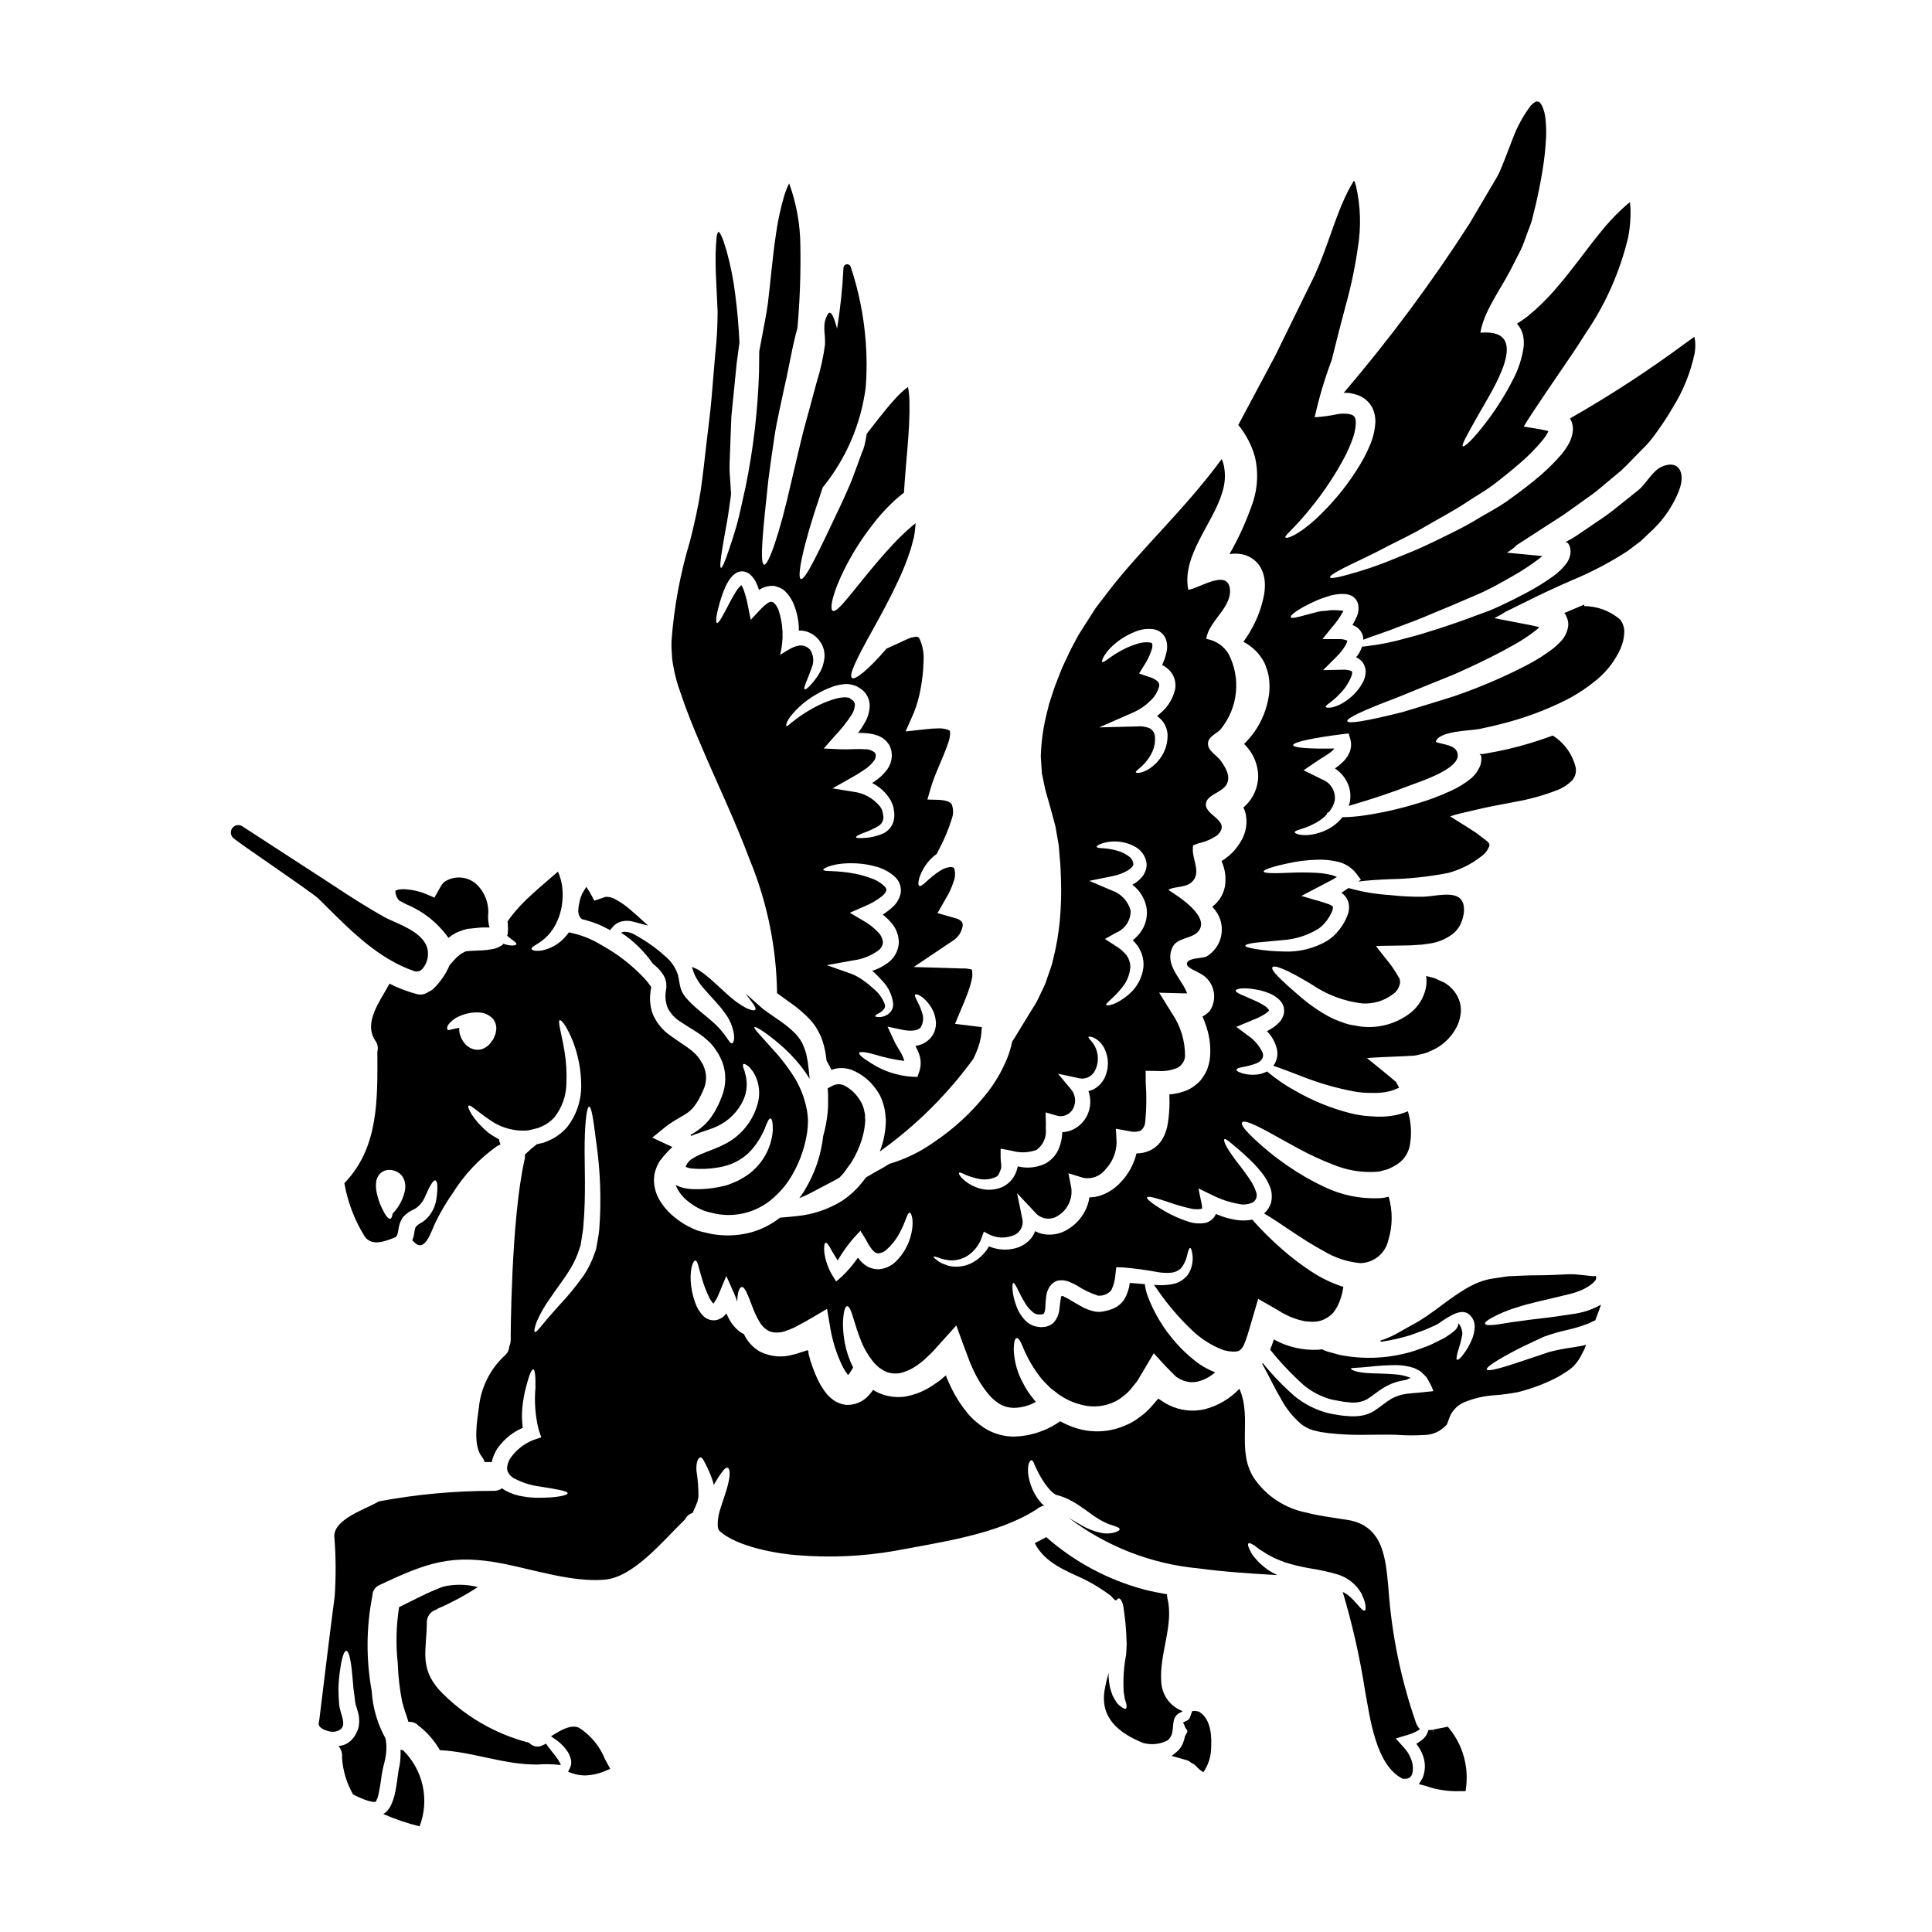 <?xml version="1.0" encoding="UTF-8"?>
<!-- Uploaded to: ICON Repo, www.iconrepo.com, Generator: ICON Repo Mixer Tools -->
<svg fill="#000000" width="800px" height="800px" version="1.1" viewBox="144 144 512 512" xmlns="http://www.w3.org/2000/svg">
 <g>
  <path d="m250.14 607.71c0.074 1.504-0.031 3.016-0.309 4.496l-0.051 0.148c-0.227 1.02-0.395 2.594-0.609 4.121-0.199 1.242-0.395 2.488-0.734 3.734l-0.004 0.004c-0.188 0.641-0.414 1.27-0.684 1.883-0.145 0.34-0.312 0.672-0.508 0.984l-0.359 0.484c-0.156 0.223-0.332 0.426-0.531 0.613-0.164 0.148-0.344 0.281-0.535 0.391l-0.254 0.148v0.004c3.109 1.371 6.332 2.469 9.633 3.277 1.316-3.422 1.602-7.152 0.824-10.73-0.773-3.582-2.582-6.859-5.195-9.426-0.23-0.027-0.461-0.074-0.684-0.133z"/>
  <path d="m253.81 401.36c0.199 0.07 0.41 0.105 0.625 0.102 0.617 0 1.203-0.289 1.574-0.785 1.234-1.48 1.699-3.453 1.254-5.324-0.977-3.644-5.629-5.691-9.023-7.191-0.91-0.395-1.723-0.754-2.309-1.086-4.207-2.363-8.504-5.043-13.941-8.66-2.289-1.504-21.496-13.98-23.809-15.461h-0.004c-0.867-0.539-2.004-0.32-2.613 0.5-0.609 0.82-0.488 1.973 0.277 2.648 0.887 0.762 4.223 3.078 9.594 6.797 5.078 3.516 12.031 8.332 12.926 9.219l2.465 2.445c6.477 6.414 13.801 13.723 22.984 16.797z"/>
  <path d="m291.36 609.56c-0.918-1.18-1.934-2.391-2.668-3.484-0.332 0.18-0.637 0.332-0.918 0.461-1.195 0.613-2.66 0.332-3.539-0.688-9.133-2.336-17.418-7.207-23.895-14.055-5.238-6-3.277-10.496-3.227-17.738-0.066-1.566 0.922-2.981 2.414-3.457 0.25-0.168 0.512-0.312 0.785-0.434 3.59-1.566 7.039-3.43 10.32-5.566-3.004-0.781-6.148-0.824-9.176-0.125-4.066 1.5-7.828 3.543-11.695 5.438h0.004c-0.777 4.918-0.895 9.918-0.355 14.867 0.113 3.449 0.508 6.887 1.18 10.27 0.395 1.625 1.727 5.262 1.625 5.262h0.004c1.055-0.094 2.094 0.32 2.793 1.121 0.117 0.066 0.227 0.141 0.332 0.227 2.113 1.707 3.887 3.793 5.234 6.152 8.77 0.43 17.031 3.891 25.801 3.809 2.074-0.16 4.16-0.117 6.227 0.129-0.031-0.172-0.094-0.332-0.18-0.48-0.309-0.598-0.664-1.168-1.066-1.707z"/>
  <path d="m456.93 597.77c0.094-0.051 0.195-0.094 0.301-0.125 0.039-0.07 0.082-0.141 0.133-0.203-3.254-1.219-5.465-4.258-5.617-7.727-0.586-7.246 3.379-15.148 1.648-22.062-0.086-0.375-0.129-0.758-0.125-1.145-1.969-0.355-3.938-0.734-5.871-1.219h-0.004c-9.684-2.555-18.637-7.332-26.148-13.953-0.984 0.582-1.992 1.117-3.027 1.602 2.617 5.211 8.16 7.269 13.09 9.582v-0.004c2.43 1.211 4.742 2.641 6.914 4.269 0.508 0.359 0.789 0.969 1.352 1.297 0.395 0.23 0.707-0.863 1.242-0.355 0.941 0.84 1.016 3.074 1.18 4.219 0.203 1.348 0.359 2.977 0.461 4.754 0.051 0.891 0.074 1.832 0.125 2.816-0.051 0.992-0.051 2.109-0.176 3.148v0.004c-0.609 3.234-0.812 6.527-0.609 9.809 0.125 0.535 0.176 1.043 0.25 1.527s0.309 0.965 0.395 1.348c0.176 0.789 0.176 1.27-0.078 1.449-0.254 0.176-0.711-0.051-1.32-0.535-0.395-0.285-0.754-0.617-1.07-0.988-0.332-0.512-0.684-1.145-1.09-1.859-0.312-0.785-0.566-1.59-0.766-2.414-0.176-0.906-0.285-1.828-0.328-2.754 0-0.332 0.023-0.66 0.023-0.992-0.426 1.457-0.773 2.934-1.039 4.426-1.375 7.625 3.809 11.613 10.117 14.203h-0.004c2.184 0.617 4.519 0.383 6.531-0.66 0.73-0.613 1.195-1.488 1.301-2.438 0.328-1.945-0.078-4.019 2.211-5.019z"/>
  <path d="m304.35 610.25c-1.367-3.43-3.766-6.344-6.863-8.352-1.844-0.883-4.152 0.23-6.172 1.445l-1.297 0.789 1.234 0.867 0.004-0.004c1.039 0.723 1.957 1.598 2.731 2.594 0.723 0.898 1.203 1.965 1.387 3.098 0.07 0.648-0.051 1.297-0.348 1.875l-0.48 1 1.051 0.359h0.004c1.109 0.391 2.281 0.59 3.457 0.594 1.949-0.066 3.867-0.516 5.644-1.324l1.02-0.422-0.527-0.965c-0.281-0.523-0.559-1.039-0.844-1.555z"/>
  <path d="m363.45 434.77v1.832c0.004 0.707-0.031 1.41-0.102 2.113-0.203 2.129-0.598 4.238-1.184 6.297-0.281 2.453-0.809 4.871-1.574 7.219-0.879 2.617-2.059 5.125-3.508 7.477-0.391 0.625-0.816 1.227-1.27 1.809 0.633-0.254 1.219-0.508 1.93-0.816 2.211-1.094 4.652-2.465 7.477-3.914l1.242-0.711h0.004c0.77-0.75 1.453-1.586 2.035-2.492 0.395-0.508 0.734-0.992 1.094-1.5l0.758-1.297v0.004c0.555-1.016 1.039-2.066 1.449-3.148 0.867-2.148 1.375-4.422 1.5-6.734-0.055-0.449-0.07-0.898-0.051-1.348-0.023-0.484-0.25-1.18-0.355-1.777-0.227-0.844-0.598-1.645-1.094-2.363-0.945-1.496-2.246-2.734-3.785-3.609-1.059-0.625-2.367-0.637-3.438-0.039l-1.219 0.633c0.027 0.66 0.051 1.301 0.102 1.91v0.457z"/>
  <path d="m298.26 387.62 0.438 0.055 0.512 0.168c2.008 0.516 3.949 1.281 5.769 2.281l0.711 0.375 0.508-0.617v-0.004c0.629-0.828 1.512-1.422 2.512-1.691 1.039-0.246 2.121-0.223 3.148 0.074l3.91 1.043-2.996-2.723c-0.57-0.516-1.141-1.012-1.727-1.492h-0.004c-1.312-1.164-2.766-2.156-4.328-2.957-0.531-0.25-1.105-0.402-1.691-0.449-0.453-0.039-0.91 0.055-1.309 0.273l-2.223 0.73-0.641-1.246c-0.211-0.395-0.434-0.789-0.621-1.09l-0.848-1.324-0.824 1.34c-0.234 0.379-0.426 0.785-0.57 1.211-0.141 0.32-0.246 0.656-0.312 1.004-0.082 0.289-0.141 0.582-0.18 0.879-0.141 0.512-0.215 1.039-0.219 1.574-0.121 0.781 0.086 1.574 0.57 2.199z"/>
  <path d="m322.46 320.67c0.402 2.281 1.008 4.519 1.805 6.691 1.551 4.676 3.434 9.375 5.512 14.168 4.039 9.582 8.844 19.469 12.91 30.309 4.621 11.223 7.078 23.219 7.242 35.355 1.453 1.066 2.902 2.109 4.328 3.125 1.617 1.188 3.125 2.523 4.5 3.988 0.727 0.789 1.355 1.66 1.879 2.594l0.762 1.449 0.484 1.242 0.004 0.004c0.332 0.953 0.598 1.93 0.785 2.922 0.125 0.84 0.305 1.727 0.355 2.543 0.484 0.809 0.926 1.637 1.324 2.488 0.441-0.199 0.914-0.332 1.395-0.395 1.344-0.215 2.719-0.078 3.992 0.395 2.488 1 4.648 2.684 6.227 4.852 0.953 1.199 1.664 2.57 2.082 4.043 0.191 0.617 0.348 1.246 0.461 1.883 0.102 0.816 0.199 1.625 0.25 2.465h0.004c-0.02 2.859-0.562 5.695-1.605 8.363 9.543-6.805 17.918-15.102 24.809-24.578 0.461-0.969 0.867-1.91 1.219-2.875l0.004 0.004c0.633-1.77 0.965-3.633 0.992-5.512-0.305-0.027-0.582-0.051-0.914-0.102l-6.176-0.762 2.207-5.262c0.395-0.863 0.66-1.727 1.043-2.617v-0.004c0.488-1.25 0.883-2.531 1.184-3.836 0.195-0.828 0.215-1.684 0.051-2.516 0-0.027 0.176-0.051 0.074-0.102-0.797-0.258-1.629-0.371-2.465-0.332l-13.039-0.395 10.418-6.992v0.004c1.395-0.898 2.332-2.352 2.57-3.992 0.035-0.395-0.078-0.785-0.316-1.098-0.461-0.434-1.031-0.734-1.652-0.867l-4.723-1.348 2.211-3.836c0.852-1.387 1.535-2.875 2.035-4.426 0.414-0.992 0.52-2.09 0.305-3.148-0.125-0.512-0.176-0.688-0.965-0.816v0.004c-0.926 0.074-1.82 0.363-2.617 0.836-3.383 2.059-5.117 4.676-5.82 4.168-0.309-0.203-0.281-0.965 0.074-2.211 0.656-1.953 1.773-3.723 3.254-5.16 0.414-0.395 0.855-0.758 1.324-1.09 0.25-0.535 0.531-1.094 0.863-1.703h-0.004c1.27-2.426 2.316-4.961 3.125-7.574 0.469-1.234 0.469-2.602 0-3.836-0.355-0.738-1.828-1.18-3.707-1.219l-2.754-0.078 0.816-2.816c1.18-4.121 3.383-8.211 4.75-12.328v-0.004c0.305-0.848 0.461-1.742 0.457-2.644 0-0.332-0.102-0.434-0.129-0.457-0.027-0.023-0.051-0.078-0.305-0.176h0.004c-0.828-0.316-1.711-0.465-2.594-0.434-1.207 0.012-2.414 0.098-3.609 0.25l-5.16 0.562 2.16-4.91v0.004c0.828-2.086 1.441-4.246 1.828-6.457 0.457-2.379 0.711-4.793 0.766-7.219 0.152-2.074-0.223-4.156-1.094-6.047-0.395-0.508-0.395-0.395-0.812-0.457-0.867 0.055-1.711 0.277-2.492 0.66l-5.414 2.492c-4.801 5.566-8.309 8.387-9.148 7.777-0.992-0.738 1.449-5.512 5.512-12.812 2.008-3.633 4.398-7.953 6.66-12.809 1.18-2.465 2.207-5.004 3.074-7.598 0.508-1.324 0.734-2.644 1.145-3.992 0.234-1.262 0.387-2.535 0.457-3.816-0.309 0.227-0.609 0.484-0.914 0.738v0.004c-1.773 1.523-3.465 3.144-5.062 4.852-3.125 3.328-5.742 6.535-7.953 9.25-4.398 5.414-6.992 8.848-8.004 8.387-0.941-0.43-0.051-4.902 3.277-11.434 1.977-3.879 4.309-7.566 6.965-11.02 1.602-2.148 3.379-4.164 5.309-6.023 1.047-1.012 2.152-1.965 3.309-2.848 0.457-8.207 1.625-16.344 1.449-24.172-0.016-1.289-0.145-2.574-0.395-3.836-1.293 0.973-2.481 2.082-3.543 3.305-1.398 1.5-2.719 3.176-4.066 4.852l-3.328 4.269c-0.074 0.395-0.125 0.84-0.199 1.27l-0.395 1.832-0.074 0.227-0.102 0.332-0.023 0.102-0.129 0.395-0.312 0.73c-0.355 0.992-0.711 1.969-1.066 2.922-0.734 1.934-1.348 3.762-2.109 5.57-0.762 1.805-1.551 3.481-2.285 5.117-6 12.684-9.531 20.254-10.727 19.977-1.191-0.281 0.582-9.055 5.059-22.113 0.227-0.68 0.469-1.43 0.699-2.137v-0.004c6.207-7.633 10.16-16.844 11.414-26.602 0.301-3.988 0.301-7.988 0-11.977-0.504-6.777-1.844-13.469-3.988-19.918-0.156-0.445-0.598-0.719-1.066-0.664-0.469 0.066-0.824 0.457-0.848 0.93-0.266 5.41-0.832 10.797-1.699 16.141-0.684-2.637-1.621-5.18-2.41-3.898-1.703 2.754-0.609 5.207-0.789 8.133h0.004c-0.457 3.367-1.199 6.691-2.211 9.938-0.309 1.27-0.637 2.262-0.941 3.457-1.117 4.328-2.363 8.414-3.277 12.352-0.918 3.938-1.805 7.629-2.594 10.98-3.074 13.672-6 21.781-7.117 21.578-1.219-0.227-0.355-8.895 1.145-22.645 0.434-3.434 0.992-7.246 1.602-11.336 0.609-4.09 1.676-8.438 2.617-13.012 0.199-1.07 0.559-2.289 0.734-3.328 0.227-1.117 0.457-2.238 0.684-3.383 0.461-2.363 0.969-4.805 1.602-7.344 0.125-0.512 0.281-1.07 0.434-1.574h0.004c0.645-7.219 0.91-14.465 0.789-21.707-0.02-5.707-1.023-11.363-2.973-16.727-0.559 1.129-1.016 2.305-1.375 3.512-0.902 3.125-1.594 6.309-2.059 9.527-0.992 6.453-1.449 12.684-2.211 18.809-0.434 3.176-1.043 5.902-1.523 8.66-0.254 1.371-0.512 2.719-0.762 4.039 0 1.859-0.027 3.66-0.051 5.414l-0.004 0.004c-0.316 10.285-1.516 20.523-3.586 30.602-0.891 3.836-1.523 7.117-2.285 9.84-0.762 2.723-1.5 4.902-2.082 6.633-1.145 3.434-1.832 4.934-2.137 4.856-0.309-0.074-0.199-1.754 0.395-5.312 0.281-1.754 0.684-3.992 1.18-6.734 0.395-2.16 0.707-4.676 1.117-7.477 0.004-0.094-0.004-0.191-0.027-0.281-0.074-1.141-0.148-2.441-0.25-3.859-0.141-1.547-0.172-3.102-0.102-4.648 0.125-3.406 0.254-7.293 0.434-11.668 0.43-4.328 0.891-9.102 1.422-14.285 0.227-1.754 0.484-3.586 0.738-5.441-0.203-4.043-0.535-8.285-1.121-12.734v0.004c-0.469-3.828-1.219-7.617-2.234-11.336-0.281-0.941-0.582-1.883-0.891-2.852l-0.434-1.09v0.004c-0.027-0.109-0.07-0.211-0.125-0.309-0.18-0.391-0.422-0.75-0.711-1.066-0.395 0.281-0.508 1.094-0.559 1.602l-0.152 1.969c-0.047 0.758-0.074 1.547-0.098 2.309-0.027 1.602 0 3.203 0.051 4.879 0.148 3.383 0.332 6.887 0.48 10.445l-0.004 0.004c-0.004 3.769-0.215 7.539-0.633 11.285-0.309 3.762-0.637 7.625-0.969 11.59-0.332 3.969-0.891 7.902-1.348 11.996-0.457 4.094-0.914 8.16-1.551 12.66-0.684 4.422-1.699 8.816-2.793 13.191-2.621 8.676-4.273 17.617-4.93 26.66-0.031 1.121 0.004 2.238 0.102 3.356 0.051 1.117 0.188 2.231 0.418 3.324zm65.535 95.594c0.707-1.184 0.84-2.625 0.359-3.914-0.84-2.754-2.238-4.328-1.832-4.777 0.281-0.355 2.465 0.395 4.422 3.66v-0.004c0.535 0.953 0.883 1.996 1.02 3.078 0.223 1.441-0.086 2.914-0.867 4.141-0.949 1.379-2.398 2.328-4.039 2.644-0.148 0.023-0.305 0.051-0.48 0.074v0.004c0.445 0.781 0.812 1.609 1.09 2.465 0.445 1.414 0.426 2.93-0.051 4.332l-0.48 1.426-1.449-0.051v-0.004c-3.797-0.238-7.469-1.438-10.68-3.481-2.234-1.371-3.481-2.363-3.301-2.816 0.176-0.457 1.777-0.254 4.328 0.48v-0.004c2.488 0.777 5.039 1.324 7.625 1.629-0.277-0.953-0.695-1.863-1.242-2.695-0.434-0.734-0.969-1.574-1.426-2.543l-1.777-3.836 4.117 0.867c2.203 0.441 4.031 0.164 4.664-0.676zm-5.316-35.535c-0.301 1.395-1.031 2.656-2.086 3.609-0.816 0.77-1.711 1.449-2.668 2.035 0.715 0.543 1.375 1.156 1.969 1.832 1.457 1.488 2.285 3.481 2.312 5.566-0.098 2.113-1.141 4.074-2.844 5.336-1.27 0.953-2.688 1.691-4.195 2.184 0.941 0.816 1.824 1.703 2.644 2.644 1.656 1.668 2.68 3.863 2.894 6.203 0.008 1.066-0.516 2.066-1.395 2.668-0.551 0.367-1.176 0.609-1.832 0.711-0.992 0.051-1.5-0.023-1.527-0.227s0.395-0.508 1.18-0.891c0.688-0.457 1.652-1.18 1.375-2.184v-0.004c-0.598-1.617-1.617-3.047-2.949-4.144-0.844-0.789-1.742-1.52-2.691-2.184-0.949-0.711-1.98-1.301-3.078-1.75l-6.691-2.363 7.086-1.27c2.367-0.309 4.621-1.199 6.559-2.594 0.711-0.516 1.168-1.312 1.246-2.188-0.094-1.023-0.555-1.98-1.301-2.691-1.129-1.188-2.43-2.199-3.859-3l-3.609-2.137 3.758-1.652c1.75-0.699 3.383-1.648 4.859-2.816 0.453-0.379 0.812-0.859 1.043-1.402 0.074-0.25 0.023-0.508-0.332-0.988-1.02-1.027-2.266-1.801-3.637-2.262-1.324-0.496-2.684-0.891-4.066-1.184-5.211-1.043-8.512-0.508-8.66-1.066-0.176-0.461 3.148-2.059 8.996-1.703h0.004c1.605 0.098 3.199 0.359 4.754 0.789 2.023 0.484 3.879 1.492 5.387 2.922 1.102 1.102 1.605 2.664 1.355 4.199zm-17.836-54.82c1.117-0.371 2.281-0.586 3.457-0.637 0.738 0.012 1.469 0.145 2.16 0.395l0.559 0.203 0.051 0.023 0.176 0.102 0.051 0.023 0.098 0.051 0.152 0.129 0.711 0.43 0.008 0.004c1.449 1.074 2.277 2.797 2.211 4.602-0.086 1.492-0.52 2.945-1.27 4.242-0.539 0.957-1.141 1.879-1.809 2.754 0.707-0.012 1.41 0.012 2.113 0.074 1.008 0.059 2 0.258 2.949 0.586 1.191 0.395 2.223 1.16 2.949 2.188l0.281 0.395 0.023 0.051v0.027l0.152 0.305 0.023 0.078 0.051 0.148 0.203 0.562c0.172 0.66 0.23 1.348 0.18 2.031-0.09 1.133-0.484 2.219-1.145 3.148-1.055 1.434-2.375 2.648-3.891 3.582-0.066 0.02-0.129 0.055-0.18 0.102 2.109 1.031 3.856 2.68 5.008 4.723 0.18 0.434 0.359 0.863 0.535 1.27 0.121 0.434 0.207 0.875 0.258 1.32 0.078 0.41 0.113 0.828 0.098 1.246l-0.023 0.531-0.102 0.711v0.004c-0.34 1.582-1.402 2.91-2.875 3.586-1.664 0.719-3.445 1.117-5.258 1.18-1.18 0.051-1.832 0.023-1.883-0.203-0.051-0.227 0.508-0.559 1.625-1.016 1.508-0.512 2.957-1.172 4.332-1.969 0.715-0.434 1.188-1.176 1.27-2.008-0.004-0.094 0.004-0.191 0.027-0.285l-0.051-0.48c-0.02-0.273-0.07-0.547-0.152-0.812-0.074-0.25-0.102-0.508-0.203-0.762l-0.43-0.734v-0.004c-1.777-2.231-4.363-3.668-7.195-3.992l-5.465-0.891 4.879-2.754h0.004c1.199-0.645 2.359-1.355 3.477-2.137 1.055-0.656 1.969-1.508 2.699-2.516 0.242-0.332 0.383-0.73 0.391-1.141 0.051-0.227-0.023-0.152 0.027-0.309l-0.203-0.531-0.023-0.051c-0.766-0.648-1.754-0.98-2.754-0.918-1.969-0.176-3.938 0.102-6.484 0l-4.328-0.203 2.898-3.301h-0.004c1.641-1.711 3.121-3.566 4.426-5.543 0.488-0.73 0.801-1.566 0.914-2.441 0.059-0.484-0.086-0.969-0.395-1.344l-0.66-0.484-0.148-0.102-0.098-0.051v-0.129l-0.078 0.027c-0.199-0.152-0.609-0.102-0.941-0.203-0.84-0.008-1.676 0.098-2.492 0.305-1.617 0.43-3.191 1.016-4.699 1.754-2.234 1.09-4.356 2.402-6.328 3.914-1.348 0.992-2.035 1.801-2.262 1.648-0.227-0.152-0.023-1.18 1.18-2.719 1.695-2.098 3.742-3.883 6.051-5.285 1.621-1.027 3.356-1.867 5.172-2.5zm-29.812-23.156c0.32-1.074 0.715-2.125 1.18-3.148 0.262-0.617 0.574-1.215 0.941-1.777 0.473-0.773 1.105-1.43 1.859-1.934 0.629-0.41 1.391-0.562 2.133-0.434 0.703 0.125 1.348 0.465 1.852 0.969 0.676 0.688 1.211 1.5 1.574 2.391 0.227 0.492 0.422 1.004 0.582 1.523 0.887-0.609 1.91-0.977 2.977-1.066 0.395 0 0.734-0.023 1.094 0 0.355 0.102 0.707 0.203 1.066 0.332v-0.004c0.648 0.242 1.242 0.605 1.754 1.066 0.434 0.422 0.828 0.883 1.18 1.375 0.305 0.461 0.586 0.934 0.84 1.426 0.902 1.98 1.445 4.106 1.602 6.277 0.023 0.457 0.023 0.914 0.051 1.371 0.355-0.031 0.711-0.02 1.066 0.027 1.828 0.27 3.457 1.293 4.5 2.816 0.969 1.316 1.391 2.957 1.18 4.578-0.145 1.199-0.504 2.363-1.066 3.434-0.746 1.344-1.66 2.59-2.719 3.707-0.734 0.762-1.219 1.094-1.422 0.992-0.484-0.25 0.684-2.363 1.832-5.668h-0.004c0.707-1.57 0.559-3.394-0.391-4.832-2.441-2.59-5.512-0.074-7.953 1.375h-0.004c1.031-4.019 0.855-8.254-0.508-12.176-0.176-0.332-0.359-0.586-0.508-0.891-0.203-0.227-0.395-0.457-0.535-0.637-0.176-0.051-0.332-0.332-0.457-0.281v0.004c-0.066-0.016-0.125-0.051-0.176-0.098-0.062 0.031-0.137 0.039-0.203 0.023-0.559-0.051-1.727 0.867-2.644 1.832l-2.754 2.926-0.762-3.812-0.004-0.004c-0.266-1.398-0.633-2.773-1.094-4.117-0.152-0.445-0.367-0.863-0.637-1.25-0.621 0.57-1.152 1.234-1.574 1.969-0.582 0.941-1.09 1.855-1.523 2.691-1.777 3.434-2.898 5.543-3.352 5.363-0.457-0.176-0.168-2.5 1.027-6.34z"/>
  <path d="m309.31 390.95c-0.242 0.031-0.477 0.109-0.688 0.23 3.293 2.156 6.133 4.938 8.363 8.184 0.281 0.25 0.559 0.457 0.84 0.707v0.004c0.797 0.695 1.484 1.512 2.031 2.414 0.367 0.629 0.609 1.32 0.715 2.035l0.023 1.066c-0.023 0.332-0.074 0.531-0.102 0.812-0.145 0.812-0.18 1.645-0.102 2.469 0.09 0.832 0.305 1.645 0.637 2.41 0.812 1.484 2.004 2.723 3.453 3.586 1.676 1.18 3.734 2.234 5.82 3.809 0.508 0.434 1.039 0.84 1.551 1.352h0.004c0.262 0.234 0.508 0.488 0.734 0.762l0.355 0.434 0.18 0.203 0.098 0.102c0.051 0.066 0.094 0.133 0.133 0.203 0.051 0.051 1.039 1.574 1.039 1.574 0.375 0.684 0.715 1.387 1.02 2.109 1.102 2.965 1.055 6.238-0.133 9.176-0.281 0.684-0.531 1.398-0.84 2.031-0.395 0.688-0.559 1.145-1.066 2.035-0.395 0.559-0.633 1.043-1.141 1.703-0.52 0.699-1.105 1.344-1.754 1.926-1.066 0.969-2.242 1.805-3.508 2.492 0.082 0.082 0.16 0.168 0.23 0.258 0.152-0.078 0.332-0.152 0.484-0.227 1.219-0.461 2.391-0.867 3.457-1.219 0.484-0.18 0.965-0.332 1.449-0.508s0.992-0.395 1.473-0.609l-0.004-0.004c3.051-1.418 5.5-3.867 6.914-6.918 0.945-2.078 1.16-4.414 0.613-6.629-0.125-0.395-0.203-0.762-0.281-1.094-0.074-0.332-0.254-0.633-0.332-0.891-0.125-0.508-0.125-0.84 0.023-0.941 0.148-0.102 0.461-0.023 0.891 0.281v-0.004c0.27 0.176 0.523 0.375 0.766 0.59 0.254 0.305 0.559 0.684 0.891 1.117h-0.004c1.668 2.637 2.086 5.871 1.148 8.844-1.285 4.394-4.293 8.086-8.34 10.234-0.535 0.254-1.07 0.535-1.602 0.789-0.531 0.25-1.18 0.48-1.777 0.734-1.117 0.434-2.16 0.84-3.203 1.27-0.484 0.199-0.941 0.457-1.422 0.684l-1.219 0.734v0.004c-0.582 0.434-1.039 1.012-1.324 1.68-0.047 0.09-0.082 0.184-0.102 0.281 0.613 0.262 1.266 0.418 1.934 0.457 2.082 0.176 4.184 0.098 6.25-0.23 1.422-0.191 2.812-0.559 4.144-1.094 0.355-0.176 0.711-0.355 1.066-0.508 1.387-0.707 2.648-1.637 3.734-2.754 1.625-1.789 2.934-3.844 3.863-6.074 0.609-1.676 1.117-2.691 1.5-2.641 0.383 0.051 0.633 1.09 0.609 3.098h0.004c-0.355 5.102-3.148 9.723-7.5 12.406-0.508 0.305-1.043 0.609-1.574 0.914-0.469 0.238-0.953 0.449-1.449 0.633l-0.734 0.309-0.395 0.152-0.176 0.074-0.508 0.152c-0.559 0.152-1.145 0.281-1.727 0.395h-0.004c-2.496 0.527-5.051 0.727-7.598 0.586-1.426-0.07-2.82-0.434-4.094-1.07 0.707 1.746 1.875 3.266 3.379 4.398 1.031 0.832 2.156 1.531 3.359 2.086 0.543 0.242 1.102 0.445 1.676 0.609l2.234 0.535c5.019 0.969 10.215-0.262 14.262-3.383 1.922-1.523 3.609-3.32 5.008-5.336 2.555-3.863 4.234-8.234 4.93-12.812 0.141-0.992 0.219-1.996 0.23-3-0.016-0.977-0.109-1.953-0.281-2.918-0.641-3.5-2.012-6.828-4.019-9.762-1.551-2.32-3.281-4.516-5.184-6.559-3.102-3.484-4.957-5.363-4.723-5.668 0.23-0.305 2.543 1.016 6.227 4.094 2.277 1.887 4.348 4.004 6.18 6.324 0.812 1.047 1.559 2.141 2.234 3.281-0.125-1.398-0.254-2.793-0.457-4.191-0.078-0.762-0.281-1.449-0.395-2.211l0.004-0.004c-0.164-0.668-0.379-1.328-0.633-1.969l-0.484-1.141-0.508-0.84v0.004c-0.379-0.594-0.812-1.148-1.297-1.656-1.176-1.164-2.453-2.227-3.812-3.176-1.473-1.043-3.023-2.059-4.801-3.383-1.449-1.297-2.949-2.594-4.449-3.938v0.004c-0.051-0.023-0.094-0.059-0.129-0.102 0.637 0.84 1.18 1.574 1.602 2.16 0.789 1.02 1.18 1.777 0.969 2.086-0.211 0.309-1.02 0.199-2.363-0.395-1.734-0.934-3.344-2.082-4.785-3.422-1.832-1.551-3.836-3.637-6.074-5.387-0.559-0.484-0.992-0.688-1.477-1.094v-0.004c-0.297-0.219-0.621-0.398-0.965-0.535l-1.117-0.508c0.191 0.805 0.465 1.586 0.812 2.34 0.633 1.25 1.426 2.414 2.359 3.457 1.883 2.207 4.016 4.266 5.512 6.402v0.004c1.289 1.676 2.129 3.652 2.441 5.742 0.152 1.5-0.176 2.211-0.508 2.312-0.395 0.125-0.84-0.637-1.551-1.676-0.98-1.391-2.109-2.672-3.371-3.812-2.211-1.969-4.676-3.734-6.691-5.902-2.363-2.488-2.059-3.734-2.719-6.691v-0.004c-0.613-1.914-1.762-3.613-3.305-4.902-2.394-2.176-5.035-4.059-7.871-5.617-0.941-0.633-2.055-0.957-3.191-0.934z"/>
  <path d="m335.52 453.32h0.023c0.023-0.051 0.051-0.074-0.023-0.051z"/>
  <path d="m249.1 381.65 0.023 0.023 0.102 0.176c0.137 0.262 0.297 0.512 0.484 0.742 0 0.016 0.012 0.027 0.027 0.023 0.633 0.332 1.242 0.688 1.906 1.016h-0.004c4.504 1.859 8.387 4.953 11.211 8.922 0.277-0.234 0.562-0.457 0.863-0.66l0.66-0.395 0.355-0.227 0.078-0.051h0.023l0.309-0.152 0.102-0.023 0.332-0.129-0.004-0.004c0.746-0.32 1.52-0.574 2.312-0.758 1.551-0.102 2.898-0.359 4.094-0.359h1.574l0.176 0.078c-0.238-0.977-0.371-1.973-0.395-2.977 0.379-3.074-0.672-6.152-2.844-8.359-2.352-2.312-6.004-2.652-8.742-0.816-0.281 0.176-0.434 0.531-0.684 0.762l-0.562 0.965-1.371 2.441-2.285-0.992-0.004 0.004c-1.676-0.684-3.453-1.098-5.262-1.223-0.715-0.07-1.434-0.027-2.137 0.129-0.172 0.031-0.344 0.086-0.508 0.152 0 0.027 0 0.027-0.051 0 0 0.051-0.125 0.152-0.074 0.309v-0.004c0.004 0.086-0.004 0.172-0.023 0.254 0.035 0.207 0.082 0.41 0.148 0.609z"/>
  <path d="m461.76 597.61-0.969-0.211-0.836 0.051-0.277 0.734c-0.133 0.359-0.242 0.66-0.32 0.91h0.008c-0.121 0.32-0.336 0.594-0.621 0.789l-1.23 0.598 0.395 0.789v-0.004c0.09 0.371 0.266 0.711 0.508 1.004 0.059 0.074 0.145 0.195 0.145 0.125 0.02 0.172 0.062 0.34 0.125 0.496l-0.645 1.18v0.004c-0.094 0.492-0.223 0.977-0.395 1.449-0.305 1.023-0.895 1.941-1.699 2.641l-1.438 1.18 1.805 0.5c0.73 0.199 1.438 0.395 2.133 0.613h0.004c0.426 0.113 0.82 0.328 1.145 0.629l0.324 0.203v0.004c0.406 0.152 0.766 0.41 1.051 0.742l0.246 0.262c0.246 0.277 0.52 0.531 0.816 0.754l0.875 0.625 0.547-0.93h-0.004c0.863-1.488 1.371-3.16 1.48-4.879 0.227-3.398 0.156-8.215-3.172-10.258z"/>
  <path d="m561.29 492.16-2.031 0.305c-5.285 0.844-9.402 1.145-12.504 1.652-3.176 0.359-5.336 0.867-6.836 0.992s-2.238 0.051-2.363-0.281c-0.121-0.332 0.395-0.816 1.727-1.574 2.106-1.156 4.332-2.078 6.637-2.754 3.148-1.09 7.293-1.906 12.301-3.148 0.637-0.152 1.27-0.309 1.934-0.461 0.66-0.152 1.219-0.355 1.801-0.559 1.199-0.406 2.336-0.969 3.383-1.68 0.469-0.316 0.895-0.691 1.27-1.117 0.176-0.254 0.254-0.332 0.281-0.395v0.004c0.047-0.078 0.074-0.168 0.074-0.258 0.047-0.148 0.055-0.305 0.027-0.457-0.051-0.125-0.027-0.395-0.254-0.281-0.098 0.027-0.176 0.027-0.281 0.051h-0.125c-0.074 0 0 0.027-0.395-0.023-1.117-0.129-2.262-0.254-3.434-0.359v0.004c-0.984-0.129-1.98-0.168-2.977-0.125-1.266 0.051-2.566 0.102-3.891 0.176-2.668 0.125-5.258 0.051-7.953 0.176-1.324 0.051-2.668 0.102-4.043 0.18-1.297 0.199-2.59 0.395-3.938 0.582-5.188 0.711-9.586 4.066-15.305 8.336-1.375 1.016-2.973 2.109-4.602 3.102-1.598 0.891-3.199 1.777-4.828 2.691l0.004 0.004c-1.672 0.996-3.453 1.797-5.309 2.391 0.152 0.078 0.305 0.152 0.434 0.23 2.562-0.367 5.098-0.934 7.57-1.703 1.27-0.484 2.566-0.891 3.785-1.375s2.34-1.043 3.434-1.523c0.914-0.609 1.969-1.375 3.023-1.969v0.004c0.582-0.348 1.184-0.652 1.809-0.914 0.379-0.152 0.777-0.262 1.18-0.332 0.652-0.137 1.332-0.055 1.934 0.23 0.043 0.02 0.086 0.047 0.125 0.074 1.203 0.789 1.906 2.148 1.859 3.586-0.031 0.926-0.203 1.844-0.508 2.719-0.453 1.246-1.051 2.438-1.781 3.543-1.18 1.777-2.059 2.59-2.391 2.441-0.332-0.148-0.051-1.375 0.559-3.305l0.004-0.004c0.348-1.117 0.629-2.254 0.836-3.402 0.02-1.082-0.344-2.133-1.02-2.977-0.125 1.859-2.059 2.719-3.481 3.762l-0.078 0.051-0.074 0.051c-1.219 0.609-2.492 1.242-3.785 1.883-1.324 0.559-2.754 1.016-4.168 1.551-6.41 2.035-13.23 2.422-19.828 1.117-1.27-0.332-2.418-0.637-3.383-0.918h0.004c-0.473-0.16-0.93-0.355-1.375-0.582-0.355 0.051-0.684 0.102-1.016 0.125-3.973 0.195-7.926-0.691-11.438-2.562-0.082-0.062-0.156-0.133-0.227-0.207l-0.152 0.227c0 0.051 0-0.023-0.023 0.051l-0.074 0.254-0.18 0.531-0.395 1.094-0.004 0.004c-0.074 0.191-0.16 0.379-0.254 0.559 2.707 3.371 5.684 6.516 8.898 9.406 1.711 1.434 3.664 2.551 5.766 3.305 0.98 0.387 2.004 0.648 3.051 0.789 1.004 0.23 2.023 0.383 3.051 0.453 1.684 0.281 3.414 0.004 4.93-0.785 1.5-0.914 2.949-2.234 4.703-3.227 1.676-0.988 3.535-1.617 5.465-1.855 0.434-0.027 0.867-0.512 1.27-0.512h0.254c-0.082-0.047-0.164-0.09-0.254-0.125-1.305-0.516-2.688-0.816-4.09-0.891-2.691-0.25-4.957-0.176-6.691-0.305-3.543-0.129-5.059-0.969-4.93-1.219s1.473-0.129 4.902-0.484h0.004c2.273-0.273 4.566-0.418 6.859-0.434 1.703-0.02 3.394 0.25 5.012 0.789 0.25 0.102 0.395 0.18 0.789 0.395h-0.004c0.348 0.152 0.68 0.336 0.992 0.559 0.48 0.484 1.039 0.969 1.5 1.5 0.332 0.586 0.684 1.117 1.016 1.805 0.316 0.594 0.582 1.215 0.785 1.855-1.242 0.125-2.543 0.254-3.859 0.395-0.66 0.051-1.352 0.102-2.035 0.176-0.395 0.027-0.734 0.078-1.117 0.129-1.465 0.164-2.883 0.621-4.168 1.348-1.348 0.789-2.754 2.031-4.578 3.227-1.059 0.641-2.234 1.062-3.457 1.242-1.172 0.168-2.363 0.191-3.543 0.078-1.168-0.07-2.332-0.223-3.481-0.457-1.23-0.184-2.441-0.492-3.609-0.914-2.5-0.887-4.832-2.191-6.891-3.867-3.07-2.676-5.902-5.617-8.461-8.793-0.051 0.074-0.102 0.125-0.152 0.203 1.832 3.301 3.277 6.426 4.902 9.176 1.367 2.582 3.207 4.883 5.418 6.789 0.922 0.707 1.961 1.25 3.074 1.602l2.035 0.484 2.133 0.305v-0.004c2.918 0.332 5.856 0.484 8.793 0.457 2.949 0 5.902-0.098 8.945-0.023 2.621 0.203 5.25 0.223 7.871 0.051 1.883-0.062 3.68-0.805 5.059-2.086 0.84-0.789 0.637-0.48 1.117-1.801 0.078-0.254 0.309-0.84 0.484-1.246v-0.004c0.266-0.574 0.617-1.105 1.043-1.574 0.207-0.25 0.426-0.488 0.66-0.711l0.684-0.508c0.227-0.152 0.484-0.305 0.684-0.434l0.586-0.281h0.004c2.578-1.074 5.32-1.711 8.109-1.879 2.098-0.148 4.188-0.43 6.25-0.84 3.711-0.934 7.293-2.305 10.68-4.09 0.734-0.461 1.449-0.918 2.156-1.352v0.004c0.617-0.406 1.203-0.855 1.754-1.348 0.973-1.016 1.77-2.184 2.363-3.457l0.355-0.684 0.281-0.609 0.254-0.688 0.148-0.332c0-0.074-0.125 0.027-0.199 0.051h-0.004c-0.352 0.129-0.719 0.223-1.094 0.281-0.816 0.129-1.602 0.254-2.34 0.395l0.004-0.004c-2.125 0.289-4.227 0.707-6.297 1.25-3.734 1.32-6.758 2.234-9.176 3.074-4.852 1.602-7.086 2.008-7.242 1.523s1.625-1.832 6.051-4.242c2.184-1.219 5.234-2.644 8.996-4.398 2.184-0.801 4.418-1.445 6.691-1.934 1.781-0.406 3.531-0.949 5.234-1.625 0.609-0.309 1.18-0.559 1.805-0.84 0.102-0.281 0.176-0.512 0.281-0.789 0.332-0.914 0.812-2.059 1.219-3.352-1.469 0.844-3.039 1.492-4.676 1.934-0.816 0.18-1.578 0.363-2.316 0.488z"/>
  <path d="m544.62 289.61 0.738-0.582 0.531-0.535c1.477-0.965 2.949-1.906 4.477-2.898 2.539-1.625 5.16-3.328 7.828-5.059 1.699-1.145 3.352-2.391 5.082-3.609 1.727-1.219 3.543-2.465 5.211-3.938 1.676-1.398 3.406-2.848 5.184-4.328 1.676-1.551 3.227-3.277 4.91-4.957 0.812-0.84 1.727-1.676 2.465-2.566 0.734-0.891 1.473-1.859 2.184-2.875l-0.004 0.004c1.48-2.039 2.852-4.152 4.117-6.328 2.727-4.387 4.668-9.207 5.746-14.258 0.191-1.113 0.234-2.25 0.129-3.379-0.227-1.426-0.176-0.891-0.203-1.02h-0.004c-0.223 0.125-0.434 0.27-0.633 0.434l-1.906 1.375v-0.004c-9.734 7.195-19.887 13.805-30.402 19.801 0.059 0.082 0.109 0.168 0.156 0.254 0.238 0.465 0.41 0.961 0.508 1.473 0.094 0.469 0.129 0.949 0.102 1.426-0.117 1.367-0.551 2.691-1.273 3.859-0.516 0.887-1.102 1.727-1.75 2.519-2.254 2.598-4.75 4.981-7.445 7.117-2.469 2.008-4.91 3.785-7.219 5.441-2.441 1.676-4.856 2.898-7.086 4.242-4.473 2.754-8.691 4.652-12.402 6.484s-7.086 3.125-10.012 4.328c-4.207 1.758-8.531 3.231-12.938 4.394-2.797 0.762-4.117 0.914-4.246 0.582-0.129-0.332 0.992-1.117 3.543-2.441 2.551-1.324 6.609-3.074 12.098-6 2.754-1.422 6-2.898 9.477-4.957 3.481-2.059 7.551-4.117 11.668-6.887 2.059-1.371 4.426-2.691 6.559-4.293 2.211-1.703 4.477-3.508 6.738-5.465l-0.004 0.004c2.324-1.945 4.461-4.109 6.379-6.457 0.43-0.527 0.812-1.086 1.145-1.68 0.105-0.195 0.199-0.398 0.277-0.609l-0.355-0.074c-1.602-0.395-4.297-0.789-6.18-1.094 1.375-2.414 4.07-6.25 5.644-8.66 1.145-1.68 2.312-3.41 3.508-5.16 2.391-3.484 4.856-7.066 7.219-10.855 5.332-7.773 9.176-16.469 11.336-25.641 0.449-2.398 0.648-4.836 0.59-7.273l-0.129-1.727-0.004-0.055c-0.023-0.023-0.023-0.074-0.047-0.074l-0.23 0.176-0.125 0.102c-0.074 0.051 0-0.051-0.332 0.254l-1.473 1.32c-2.051 1.914-3.953 3.981-5.695 6.18-3.734 4.551-7.269 9.707-11.719 14.816-2.285 2.691-4.812 5.168-7.547 7.394-0.891 0.688-1.832 1.324-2.793 1.934h-0.004c0.777 0.852 1.328 1.883 1.602 3 0.219 1.02 0.277 2.066 0.18 3.102-0.441 3.074-1.414 6.051-2.875 8.793-1.934 3.797-4.195 7.418-6.758 10.82-3.938 5.211-6.129 7.066-6.508 6.762-0.379-0.305 0.988-2.754 4.117-8.312 3.543-6.352 14.742-23.004 0.559-21.781 0.84-5.512 5.309-11.461 7.871-16.418l1.625-3.176c0.535-1.07 1.145-2.16 1.629-3.305 0.484-1.145 0.863-2.312 1.297-3.508 0.434-1.191 0.992-2.391 1.297-3.684 0.305-1.297 0.66-2.668 0.992-4.043 0.637-2.754 1.219-5.644 1.703-8.617 0.512-3.004 0.844-6.035 0.992-9.078 0.062-1.508 0.016-3.019-0.129-4.519-0.09-1.309-0.406-2.59-0.941-3.789-0.531-0.969-0.789-1.066-1.297-1.145-0.074 0.078-0.102-0.051-0.203 0-0.098 0.129-0.148 0-0.328 0.152-0.176 0.152-0.332 0.176-0.535 0.355l-0.637 0.609c-2.035 2.703-3.66 5.695-4.824 8.871-0.688 1.805-1.402 3.609-2.109 5.465-0.395 0.969-0.762 1.934-1.219 2.977-0.238 0.559-0.512 1.102-0.816 1.625l-0.789 1.348c-2.137 3.609-4.32 7.312-6.559 11.109l0.004-0.004c-10.066 15.648-21.184 30.594-33.273 44.738 0.254-0.035 0.512-0.047 0.766-0.027l0.914 0.074c0.734 0.121 1.457 0.312 2.16 0.562 1.594 0.602 2.918 1.754 3.734 3.25 0.637 1.312 0.918 2.766 0.816 4.219-0.164 2.168-0.715 4.285-1.629 6.254-0.715 1.66-1.547 3.262-2.488 4.805-2.781 4.602-6.121 8.844-9.941 12.629-5.82 5.871-9.586 7.043-9.762 6.512-0.281-0.535 2.492-2.363 7.394-8.621h0.004c3.164-3.981 5.953-8.242 8.336-12.734 0.742-1.418 1.387-2.887 1.934-4.394 0.594-1.453 0.93-3.004 0.992-4.574 0.027-0.543-0.086-1.086-0.332-1.574-0.23-0.32-0.562-0.555-0.941-0.656-0.281-0.078-0.633-0.129-0.992-0.203l-0.941-0.027v-0.004c-0.5 0-1 0.035-1.5 0.102-2.039 0.441-4.113 0.73-6.199 0.867 1.145-5.16 2.652-10.238 4.516-15.184 1.18-4.828 2.441-9.711 3.734-14.562 1.402-5.027 2.473-10.141 3.207-15.305 0.887-5.414 0.711-10.945-0.512-16.293-0.457-1.5-0.531-1.398-0.609-1.27l-0.074 0.102c-0.051 0.102-0.176 0.332-0.176 0.332h-0.004c-0.809 1.352-1.539 2.754-2.188 4.191-2.719 5.922-4.574 12.938-7.824 20.207-3.359 6.863-6.875 14.027-10.547 21.504-3.148 5.902-6.406 12.02-9.762 18.297h-0.004c2.074 2.527 3.59 5.461 4.449 8.617 0.871 3.863 0.695 7.891-0.508 11.664-1.633 4.848-3.734 9.523-6.277 13.957 1.156-0.191 2.336-0.164 3.484 0.074 1.812 0.406 3.406 1.477 4.469 3 0.812 1.27 1.293 2.719 1.398 4.219 0.07 1.098 0.02 2.195-0.148 3.281-0.641 3.496-1.898 6.852-3.715 9.91-0.535 0.969-1.18 1.859-1.777 2.754 1.383 0.73 2.629 1.695 3.684 2.848 0.719 0.82 1.344 1.727 1.855 2.691 0.422 0.961 0.762 1.957 1.02 2.977 0.387 1.883 0.445 3.816 0.176 5.719-0.516 3.453-1.82 6.742-3.812 9.605-0.828 1.152-1.75 2.234-2.758 3.231 0.273 0.254 0.531 0.523 0.766 0.812 1.871 2.144 2.926 4.883 2.973 7.727-0.039 2.961-1.266 5.785-3.406 7.828-0.176 0.176-0.359 0.332-0.535 0.48 0.188 0.363 0.348 0.734 0.484 1.121 0.719 2.644 0.312 5.465-1.117 7.805-1.094 1.914-2.606 3.555-4.426 4.801-0.227 0.152-0.48 0.309-0.734 0.461l0.074 0.148c0.91 2.066 1.203 4.356 0.836 6.586-0.402 2.144-1.598 4.059-3.352 5.359 0.457 0.516 0.883 1.062 1.27 1.629 1.195 1.914 1.562 4.227 1.02 6.418-0.539 2.188-1.945 4.062-3.891 5.199-1.117 0.434-4.168 0.332-4.934 1.371-0.965 1.352 2.012 2.262 3.051 2.949v-0.004c1.836 0.844 3.203 2.453 3.742 4.398 0.539 1.945 0.195 4.027-0.941 5.695-0.539 0.59-1.188 1.074-1.91 1.426 0.426 0.984 0.801 1.996 1.121 3.019 0.895 2.773 1.164 5.707 0.789 8.594-0.152 0.801-0.363 1.594-0.641 2.363-0.32 0.793-0.738 1.543-1.242 2.238-0.477 0.727-1.078 1.359-1.777 1.879-0.629 0.543-1.332 0.996-2.09 1.348-1.562 0.703-3.242 1.117-4.953 1.223 0.152 2.84-0.027 5.688-0.535 8.484-0.125 0.535-0.305 1.094-0.48 1.629-0.215 0.582-0.48 1.141-0.789 1.676-0.703 1.223-1.734 2.227-2.973 2.898-1.207 0.629-2.551 0.953-3.914 0.941-0.723 2.977-2.242 5.699-4.398 7.871-1.395 1.461-3.109 2.578-5.008 3.254-0.992 0.336-2.027 0.516-3.074 0.535-0.195 1.316-0.617 2.59-1.242 3.762-1.055 1.969-2.629 3.613-4.551 4.754-1.914 1.184-4.195 1.617-6.41 1.219-0.766-0.145-1.5-0.41-2.184-0.785-0.207 0.574-0.492 1.121-0.84 1.625-1.086 1.414-2.606 2.434-4.328 2.894-2.344 0.633-4.828 0.461-7.066-0.484-1.125 1.973-2.816 3.559-4.856 4.551-1.828 0.84-3.883 1.051-5.844 0.609-0.734-0.281-1.398-0.508-1.934-0.734-0.434-0.227-0.844-0.5-1.219-0.816-0.609-0.457-0.891-0.758-0.812-0.863 0.078-0.102 0.48-0.027 1.18 0.199 0.355 0.102 0.734 0.309 1.242 0.434 0.508 0.125 1.117 0.203 1.777 0.309l0.004 0.004c1.617 0.117 3.234-0.262 4.625-1.098 1.852-1.164 3.242-2.934 3.938-5.004l0.535-1.5 1.523 0.816v-0.004c1.848 0.879 3.969 1 5.902 0.332 2.047-0.523 3.277-2.606 2.754-4.652l-1.371-6.672 4.777 5.082c1.562 1.891 4.34 2.219 6.297 0.738 2.375-1.562 3.66-4.344 3.309-7.164l-0.762-3.938 3.965 1.219h-0.004c2.246 0.418 4.539-0.48 5.902-2.312 1.832-1.941 2.867-4.5 2.898-7.168l-0.199-3.543 3.633 0.66c0.98 0.266 2.023 0.215 2.973-0.148 0.711-0.598 1.141-1.461 1.184-2.391 0.332-3.438 0.375-6.898 0.129-10.348l-0.027-3.125 3.328 0.051v0.004c1.719 0.121 3.441-0.16 5.035-0.816 1.184-0.59 1.973-1.758 2.082-3.074 0.039-4.09-1.188-8.094-3.508-11.461l-3.344-5.402 6.582 0.176h0.816c-0.078-0.199-0.152-0.395-0.254-0.633-1.551-3.543-5.668-7.016-3.684-11.461 1.18-2.695 5.008-2.312 6.758-4.168 3.66-3.836-5.031-9.406-7.648-11.055h-0.004c-0.027-0.074-0.027-0.156 0-0.23 1.883-0.844 4.398-0.461 6-1.883 2.691-2.363 0.227-5.977 0.355-8.719 0.078-1.398-0.332-0.867 1.527-1.629l-0.004 0.004c1.805-0.383 3.516-1.125 5.031-2.188 3.938-3.992-4.016-5.184-3.023-8.691 0.582-2.035 4.422-2.754 5.441-4.777 1.09-2.137-0.227-4.269-1.5-6.102-1.117-1.652-3.738-2.754-3.434-4.984 0.281-1.727 2.391-2.309 3.457-3.633l-0.004 0.004c2.211-2.762 3.57-6.102 3.922-9.621 0.348-3.519-0.328-7.062-1.953-10.203-1.293-2.125-3.449-3.57-5.902-3.965 0.582-4.723 6.887-8.336 6.25-13.32-0.711-5.285-8.184-0.027-11.02 0.305-1.801-9.055 6.586-17.535 8.973-25.746 0.801-2.348 0.949-4.867 0.43-7.293-0.137-0.555-0.316-1.102-0.531-1.629-9.914 13.547-21.832 24.199-30.602 35.816-1.18 1.676-2.492 3.051-3.609 4.934-1.145 1.777-2.285 3.543-3.406 5.336l-0.203 0.332v-0.004c-0.031 0.055-0.066 0.105-0.105 0.152l-0.355 0.66-0.711 1.324c-0.457 0.891-0.965 1.754-1.375 2.668-0.812 1.805-1.75 3.543-2.441 5.387-0.688 1.848-1.473 3.637-2.031 5.492-0.281 0.914-0.609 1.801-0.891 2.719l-0.688 2.754h0.004c-0.863 3.484-1.375 7.043-1.523 10.629-0.074 0.867 0.102 1.934 0.125 2.875l0.102 1.449 0.051 0.711v0.125l0.051 0.281c0.434 1.754 0.609 3.383 1.18 5.211 0.57 1.832 1.043 3.684 1.551 5.539l0.789 2.926 0.484 2.719 0.227 1.375 0.125 0.684 0.051 0.309 0.004 0.074 0.027 0.176 0.023 0.359 0.227 2.793c0.203 1.855 0.227 3.734 0.309 5.566 0.129 3.656 0.027 7.312-0.305 10.953-0.336 3.551-0.949 7.07-1.832 10.527-0.355 1.699-1.117 3.457-1.652 5.16-0.258 0.805-0.582 1.586-0.965 2.336l-1.043 2.184-0.508 1.066-0.152 0.309-0.098 0.125-0.152 0.25-0.309 0.535-1.266 2.035c-0.816 1.371-1.652 2.719-2.469 4.039-0.734 1.18-1.398 2.363-2.16 3.484h-0.004c-0.332 1.566-0.797 3.098-1.395 4.578-1.441 3.519-3.402 6.801-5.824 9.734-3.812 4.719-8.309 8.84-13.34 12.227-3.656 2.629-7.731 4.625-12.051 5.902-1.09 0.719-2.219 1.375-3.379 1.969-0.941 0.535-1.855 1.066-2.754 1.602l-0.637 0.812h-0.004c-1.574 2.106-3.5 3.93-5.691 5.391-3.672 2.277-7.824 3.668-12.125 4.066-1.598 0.176-3.051 0.305-4.328 0.395h-0.004c-2.387 1.883-5.141 3.25-8.082 4.012-3.32 0.816-6.777 0.922-10.141 0.305l-2.238-0.508c-0.922-0.207-1.816-0.512-2.672-0.914-1.637-0.734-3.172-1.672-4.57-2.797-1.492-1.141-2.781-2.523-3.816-4.09-1.23-1.789-1.895-3.906-1.902-6.078l0.125-1.422c0.109-0.527 0.262-1.047 0.461-1.551 0.129-0.375 0.289-0.742 0.48-1.094l0.227-0.434 0.18-0.305 0.074-0.125 0.203-0.281 0.004 0.004c0.875-1.148 1.844-2.219 2.898-3.203 0.082-0.07 0.156-0.145 0.227-0.227-0.383-0.215-0.777-0.402-1.18-0.562l-4.141-1.934 3.383-2.754c2.539-2.059 5.309-3.102 6.691-4.422l-0.004 0.004c0.348-0.316 0.672-0.656 0.965-1.02 0.383-0.5 0.742-1.016 1.07-1.551 0.148-0.25 0.508-0.965 0.758-1.422s0.461-1.02 0.688-1.527h0.004c0.812-1.754 0.922-3.754 0.301-5.59-0.203-0.395-0.227-0.738-0.508-1.219l-0.941-1.527c-0.023-0.023-0.125-0.152-0.125-0.152l-0.227-0.281c-0.129-0.176-0.309-0.355-0.461-0.531-0.332-0.359-0.707-0.66-1.09-1.02-1.602-1.297-3.543-2.438-5.492-3.859-2.184-1.453-3.894-3.519-4.91-5.938-0.395-1.129-0.625-2.312-0.688-3.508-0.035-1.125 0.059-2.25 0.277-3.352 0.027-0.078 0.027-0.125 0.051-0.203v-0.004c-0.605-0.898-1.285-1.75-2.031-2.539-3.242-3.406-6.988-6.297-11.105-8.566-2.594-1.609-5.449-2.742-8.441-3.356l-0.309-0.027h0.004c-0.25 0.367-0.52 0.715-0.812 1.043-1.629 1.922-3.859 3.238-6.328 3.738-1.727 0.23-2.668-0.047-2.719-0.395-0.176-0.891 3.434-1.551 5.949-5.719h-0.004c1.453-2.441 2.242-5.219 2.289-8.059 0.121-2.309-0.297-4.613-1.223-6.734-2.414 2.109-4.574 3.891-6.609 5.769h0.004c-2.312 2.008-4.406 4.25-6.254 6.691-0.203 0.281-0.332 0.535-0.512 0.816 0.062 0.41 0.098 0.828 0.105 1.242 0.031 0.637 0.012 1.273-0.051 1.906-0.039 0.191-0.09 0.379-0.152 0.562 0.125 0.125 0.25 0.227 0.355 0.328 1.27 0.992 2.211 1.527 2.082 1.934-0.098 0.309-1.141 0.559-3.074 0-0.102-0.051-0.227-0.102-0.355-0.152v-0.004c-0.078 0.117-0.16 0.227-0.254 0.332l-0.051 0.051-0.125 0.078h-0.004c-0.504 0.316-1.039 0.582-1.602 0.789-0.395 0.074-0.762 0.176-1.18 0.25-0.688 0.121-1.383 0.207-2.082 0.258-1.219 0.051-2.469 0.125-3.789 0.176l-0.609 0.078c-0.25 0-0.176 0.051-0.305 0.051-0.09 0.02-0.176 0.055-0.258 0.098l-0.707 0.395c-0.332 0.148-0.629 0.363-0.867 0.637-0.102 0.074-0.227 0.148-0.332 0.227l-0.434 0.434c-0.559 0.559-1.117 1.219-1.676 1.879h0.004c-0.969 2.231-2.336 4.262-4.039 5.996-0.414 0.438-0.918 0.773-1.477 0.992-0.902 0.711-2.094 0.945-3.199 0.633-2.488-0.664-4.902-1.586-7.195-2.754-2.566 4.777-7.016 10.297-3.734 15.172 0.594 0.824 0.781 1.871 0.508 2.852 0.051 12.594 0.395 25.441-8.742 34.844 0.871 5.027 2.711 9.84 5.41 14.168 1.969 2.719 5.543 1.18 8.16 0.152l0.074-0.078 0.227-0.305 0.129-0.152c0-0.148 0.023-0.102 0.074-0.305l0.004 0.004c0.117-0.398 0.203-0.809 0.254-1.219 0.094-0.699 0.27-1.383 0.531-2.035l0.281-0.559 0.152-0.281 0.078-0.125 0.25-0.359 0.637-0.609h0.004c0.547-0.473 1.152-0.871 1.805-1.18 0.355-0.152 0.695-0.34 1.016-0.559 1.07-0.82 1.895-1.922 2.387-3.176 1.117-2.543 2.086-4.328 2.668-4.094s0.688 1.906 0.227 4.984l0.004-0.004c-0.301 2.082-1.312 3.996-2.871 5.414-0.445 0.398-0.941 0.738-1.477 1.016-0.227 0.152-0.199 0.152-0.332 0.23h0.004c-0.16 0.043-0.301 0.141-0.395 0.281l-0.395 0.43c-0.035 0.066-0.07 0.133-0.102 0.203-0.117 0.375-0.199 0.758-0.25 1.145-0.082 0.676-0.242 1.336-0.484 1.969-0.012 0.074-0.035 0.141-0.074 0.203 0.152 0.121 0.297 0.25 0.426 0.395 2.926 3.148 4.578-2.793 5.644-4.981v0.004c1.309-2.727 2.836-5.336 4.574-7.809 3.059-4.953 7.09-9.238 11.848-12.594 0.281-0.164 0.578-0.297 0.891-0.395-0.039-0.07-0.066-0.148-0.078-0.23-0.156-0.379-0.27-0.777-0.332-1.18-1.039-0.527-2.023-1.148-2.949-1.855-4.242-3.609-5.512-6.762-5.117-7.043 0.531-0.434 2.719 2.008 6.836 4.551h0.004c2.301 1.336 4.91 2.043 7.57 2.059 0.73 0.027 1.457-0.051 2.16-0.227 0.434-0.102 0.891-0.227 1.324-0.332l0.66-0.176c0.098-0.051 0.395-0.176 0.395-0.176v-0.004c1.469-0.566 2.785-1.473 3.84-2.644 1.996-2.547 3.102-5.68 3.148-8.918 0.133-2.867-0.039-5.738-0.508-8.57-0.812-4.902-1.832-7.926-1.27-8.207 0.254-0.129 0.867 0.48 1.652 1.727l-0.004 0.004c1.055 1.82 1.898 3.754 2.519 5.766 0.969 3.035 1.484 6.195 1.527 9.379 0.145 4.223-1.234 8.352-3.887 11.641-1.527 1.676-3.438 2.961-5.566 3.738l-0.395 0.148-0.078 0.027-0.305 0.102-0.176 0.023-0.66 0.152-0.688 0.152-0.004 0.004c-0.434 0.387-0.891 0.754-1.367 1.09-0.535 0.559-1.18 1.066-1.805 1.652h-0.004c0.062 0.461 0.039 0.926-0.074 1.375-3.609 15.887-3.688 47.703-3.66 47.703 0 0.609-0.137 1.207-0.395 1.758-0.031 0.934-0.461 1.812-1.18 2.41-3.91 3.613-6.352 8.535-6.867 13.828-0.484 3.484-1.602 9.988 0.789 12.988h-0.004c0.348 0.418 0.602 0.902 0.742 1.426 0.633 0 1.266-0.027 1.906 0h-0.004c0.281-1.438 0.879-2.793 1.754-3.969 1.656-2.25 3.887-4.016 6.457-5.113-0.258-1.828-0.293-3.68-0.102-5.512 0.18-1.828 0.512-3.641 0.992-5.418 0.758-2.922 1.422-4.602 1.883-4.551s0.633 1.883 0.582 4.879v0.004c-0.34 3.762-0.039 7.551 0.887 11.211l0.66 1.906-2.109 0.711h0.004c-2.305 0.906-4.312 2.438-5.797 4.422-0.703 0.898-1.113 1.988-1.18 3.125 0.078 0.395 0.152 0.941 0.254 0.941h0.004c0.059 0.18 0.152 0.344 0.277 0.48 0.133 0.227 0.305 0.426 0.508 0.586 0.199 0.195 0.422 0.367 0.66 0.508 2.16 1.184 4.523 1.949 6.965 2.266 4.477 0.711 7.445 1.18 7.394 1.801-0.023 0.535-2.816 1.18-7.676 1.18-1.344 0.008-2.688-0.102-4.012-0.328-1.656-0.227-3.258-0.75-4.727-1.551-0.34-0.18-0.664-0.391-0.965-0.633-0.672 0.48-1.488 0.723-2.312 0.684-10.188-0.023-20.359 0.91-30.375 2.793-0.035 0.023-0.07 0.047-0.102 0.078-3.434 2.008-11.77 4.598-11.668 9.199h0.004c0.426 5.285 0.461 10.598 0.102 15.887-1.449 11.02-2.754 22.012-4.117 33.062-0.027 0.152-0.074 0.305-0.102 0.457-0.395 1.602 3.051 2.543 4.117 2.363 3.863-0.66 1.969-3.762 1.426-6.328l-0.004-0.004c-0.105-0.621-0.176-1.25-0.203-1.879-0.051-1.066-0.125-2.059-0.125-3.074 0.039-1.816 0.203-3.625 0.484-5.418 0.43-2.949 1.016-4.75 1.598-4.75s1.094 1.879 1.426 4.824c0.152 1.504 0.332 3.18 0.457 4.984 0.129 0.969 0.262 1.984 0.395 3.051h-0.004c0.043 0.453 0.113 0.902 0.207 1.344 0.102 0.395 0.25 0.891 0.434 1.449h-0.004c0.492 1.387 0.629 2.879 0.395 4.332l-0.203 0.789-0.102 0.281-0.074 0.152-0.102 0.227-0.199 0.457-0.004-0.004c-0.305 0.617-0.703 1.188-1.184 1.684-0.91 0.98-2.168 1.574-3.508 1.648 0.723 0.852 1.062 1.965 0.941 3.078 0.211 3.434 1.211 6.769 2.922 9.758 0.762 0.395 1.727 0.867 2.973 1.352v-0.004c0.688 0.281 1.406 0.484 2.137 0.609 0.27 0.055 0.543 0.055 0.812 0 0.062-0.035 0.125-0.078 0.18-0.129 0.148-0.098 0.102-0.125 0.074-0.125s0.051-0.203 0.051-0.203c0.074-0.098 0.125-0.332 0.227-0.48h0.004c0.141-0.453 0.262-0.91 0.352-1.375 0.23-0.992 0.395-2.133 0.586-3.328v-0.004c0.172-1.586 0.469-3.156 0.891-4.699 0.391-1.441 0.578-2.93 0.559-4.422-0.031-0.684-0.113-1.363-0.25-2.035-2.141-3.875-3.391-8.18-3.66-12.598-1.508-8.324-1.449-16.855 0.176-25.16 0-1.285 0.777-2.441 1.969-2.922 12.48-5.871 19.113-8.336 32.867-5.594 8.266 1.652 18.172 4.902 26.637 4.219 7.801-0.609 15.68-10.469 21.375-15.961l-0.004 0.004c0.41-0.84 1.145-1.473 2.031-1.758 0.129-0.281 0.23-0.508 0.359-0.789v0.004c0.285-0.598 0.543-1.207 0.766-1.832l0.199-0.484c0-0.047 0.027-0.227 0.027-0.281v0.004c0.051-0.273 0.121-0.547 0.199-0.812 0.016-2.332-0.16-4.664-0.531-6.965-0.152-2.363 0.48-3.43 1.039-3.543 0.559-0.113 1.121 1.324 1.91 2.82 0.512 1.07 0.953 2.176 1.324 3.305 0.133 0.383 0.234 0.777 0.301 1.18 0.395-0.688 0.789-1.324 1.117-1.859 1.117-1.699 1.969-2.875 2.543-2.719 0.574 0.152 0.789 1.574 0.25 3.863-0.43 2.184-1.574 5.008-2.387 7.801l0.004 0.004c-0.34 1.18-0.496 2.406-0.461 3.637 0.008 0.449 0.113 0.891 0.309 1.293 4.652 4.523 16.215 6.297 20.969 6.609h-0.004c8.531 0.688 17.113 0.305 25.547-1.145 11.945-2.285 27.297-4.328 37.668-11.02v-0.004c0.574-0.496 1.262-0.836 2.008-0.992l-0.227-0.199-0.152-0.129-0.074-0.047-0.203-0.18c-0.074-0.074-0.355-0.43-0.355-0.43l-0.559-0.688-0.004-0.004c-1.113-1.551-1.918-3.305-2.363-5.16-0.348-1.273-0.434-2.606-0.25-3.91 0.25-0.816 0.531-1.27 0.84-1.27 0.309 0 0.559 0.457 0.84 1.297 0.176 0.359 0.355 0.738 0.559 1.18 0.281 0.484 0.484 1.016 0.84 1.602l-0.004-0.004c0.734 1.359 1.621 2.629 2.644 3.785l0.43 0.434 0.152 0.148 0.125 0.102c0.359 0.227 0.992 0.789 1.02 0.637v0.004c1.035 0.281 2.047 0.645 3.023 1.09 0.508 0.254 0.992 0.508 1.5 0.789 0.508 0.281 0.992 0.637 1.5 0.941 0.941 0.609 1.727 1.219 2.516 1.754 1.25 0.973 2.586 1.832 3.988 2.566 2.285 1.145 4.117 1.246 4.219 1.934 0.027 0.305-0.395 0.582-1.27 0.867v-0.004c-1.27 0.352-2.606 0.379-3.891 0.074-1.82-0.406-3.562-1.113-5.16-2.086-0.84-0.48-1.699-0.988-2.617-1.523l-0.531-0.309v0.004c9.984 7.59 21.902 12.227 34.391 13.383 6.938 0.938 13.902 1.371 20.859 1.777-0.848-0.406-1.672-0.863-2.461-1.375-0.82-0.594-1.602-1.238-2.34-1.93-0.637-0.684-1.18-1.324-1.652-1.883-0.34-0.484-0.629-1.004-0.863-1.551-0.434-0.891-0.562-1.449-0.332-1.648 0.23-0.199 0.789 0.023 1.598 0.559 0.395 0.281 0.867 0.66 1.402 1.066 0.531 0.305 1.141 0.684 1.75 1.094 0.609 0.41 1.449 0.758 2.211 1.18 0.84 0.395 1.754 0.734 2.691 1.094l0.004 0.004c2.184 0.68 4.406 1.215 6.66 1.602 2.457 0.371 4.887 0.902 7.269 1.598 2.231 0.668 4.188 2.031 5.594 3.887 0.281 0.395 0.508 0.789 0.762 1.145 0.148 0.395 0.328 0.762 0.457 1.094v0.004c0.266 0.555 0.453 1.145 0.559 1.75 0.176 1.016 0.125 1.602-0.125 1.703-0.609 0.305-1.754-1.652-3.938-3.688h0.004c-0.582-0.496-1.223-0.914-1.906-1.242 2.578 8.645 4.562 17.457 5.945 26.371 1.27 6.691 2.719 19.598 9.988 23.156 0.281 0 0.559 0 0.84-0.027 0.832-0.031 1.527-0.633 1.68-1.449 0.277-1.297 0.141-2.648-0.395-3.863-0.395-1.039-0.98-1.996-1.73-2.82l-2.285-2.543 3-0.891c1.035-0.273 2.027-0.691 2.949-1.242 0.199-0.129 0.332-0.254 0.457-0.332h-0.004c-0.438-0.473-0.785-1.023-1.016-1.629-4.016-11.531-6.481-23.551-7.32-35.734-0.734-7.574-1.18-16.469-10.727-18.07-3.66-0.609-7.477-1.016-11.055-1.969-5.59-1.098-10.535-4.336-13.777-9.02-4.828-7.293-0.484-16.039-3.938-23.789h0.004c-2.496 2.648-5.699 4.535-9.227 5.438-3.137 0.715-6.426 0.348-9.328-1.043-0.676-0.312-1.324-0.688-1.934-1.117l-0.734-0.484-0.055-0.031c-0.066-0.047-0.121-0.109-0.156-0.18-0.023 0-0.051 0.051-0.098 0.078-0.711 0.812-1.402 1.602-2.062 2.363v-0.004c-0.887 0.977-1.883 1.848-2.973 2.594-1.023 0.805-2.152 1.465-3.352 1.969-4.231 1.949-9.039 2.238-13.473 0.812-1.422-0.453-2.793-1.051-4.094-1.781-3.656 2.578-8.004 3.996-12.477 4.066-2.371-0.051-4.695-0.66-6.785-1.777-1.832-1.062-3.492-2.402-4.914-3.973-2.289-2.688-4.148-5.715-5.512-8.973l-0.484-1.094v-0.023l-0.023-0.152c0-0.102-0.027-0.281-0.102-0.176l-0.281 0.176c-0.457 0.395-0.941 0.789-1.398 1.18-0.559 0.395-1.18 0.789-1.727 1.18h0.004c-2.258 1.555-4.832 2.594-7.535 3.051-2.621 0.34-5.281-0.133-7.625-1.352-0.25-0.125-0.457-0.305-0.711-0.457-0.344 0.504-0.727 0.977-1.141 1.426-1.543 1.773-3.832 2.719-6.176 2.543-1.113-0.145-2.176-0.547-3.102-1.184-0.484-0.305-0.867-0.734-1.301-1.066-0.332-0.359-0.684-0.762-0.941-1.094-0.816-1.086-1.52-2.258-2.094-3.492-0.953-2.043-1.723-4.172-2.289-6.356l-0.137-0.777c-0.051-0.125 0.074-0.148 0.125-0.148v-0.004c-0.047-0.039-0.098-0.074-0.148-0.102l-0.18-0.227c-0.074-0.027-0.051-0.051-0.48 0.125-0.43 0.176-0.84 0.281-1.246 0.395h-0.004c-0.684 0.273-1.391 0.484-2.109 0.637-2.891 0.836-5.988 0.562-8.691-0.762-1.902-1.062-3.418-2.699-4.328-4.68-0.414-0.191-0.809-0.422-1.184-0.688-1.285-1.031-2.32-2.344-3.019-3.836-0.152-0.305-0.309-0.633-0.461-0.965-0.047 0.051-0.074 0.102-0.125 0.152h-0.004c-0.672 0.883-1.66 1.473-2.754 1.652-1.203 0.137-2.398-0.285-3.25-1.145-0.973-1.004-1.703-2.215-2.137-3.543-0.688-1.867-1.086-3.828-1.184-5.816-0.176-3.356 0.711-5.441 1.301-5.312 0.586 0.125 0.812 1.969 1.699 4.828 0.473 1.629 1.078 3.219 1.809 4.75 0.301 0.684 0.711 1.312 1.219 1.859 0.012-0.023 0.02-0.043 0.027-0.066 0.629-0.844 1.133-1.77 1.5-2.758l1.883-4.527 1.934 4.328-0.004 0.004c0.375 0.809 0.699 1.641 0.965 2.492 0.051-2.719 0.66-3.836 1.18-3.891 0.863-0.102 1.574 1.906 3.199 6.176h0.004c0.473 1.145 1.031 2.246 1.676 3.305 0.641 1.023 1.566 1.836 2.668 2.336 1.422 0.398 2.934 0.312 4.297-0.25 0.5-0.148 0.984-0.336 1.449-0.559 0.281-0.125 0.457-0.176 0.812-0.359 0.512-0.281 1.02-0.559 1.551-0.84 2.012-1.039 4.477-2.566 6.965-4.016 0.305 1.777 0.609 3.633 0.941 5.512 0.176 0.918 0.355 1.832 0.609 2.754l0.176 0.684 0.152 0.535 0.199 0.633 0.004 0.004c0.543 1.758 1.223 3.469 2.035 5.117 0.371 0.746 0.812 1.453 1.324 2.109 0.051 0.066 0.109 0.129 0.176 0.176 0.488-0.629 0.922-1.301 1.297-2.004-1.004-1.984-1.73-4.098-2.16-6.281-0.379-1.891-0.555-3.816-0.535-5.746 0.148-2.973 0.609-4.191 1.117-4.219s1.09 1.18 1.832 3.812c0.434 1.324 0.891 3 1.676 4.957 0.844 2.266 2.066 4.371 3.609 6.227 0.441 0.48 0.918 0.934 1.422 1.348 0.531 0.387 1.094 0.727 1.68 1.02 1.262 0.492 2.637 0.617 3.965 0.352 1.727-0.449 3.344-1.246 4.754-2.336l1.242-0.941c0.457-0.434 0.941-0.863 1.398-1.324v0.004c0.934-0.863 1.805-1.785 2.617-2.758 0.867-0.941 1.727-1.934 2.617-2.898l1.352-1.5 0.66-0.734 0.098-0.102c0.027 0 0.027 0.074 0.051 0.102l0.078 0.227 0.176 0.48c0.457 1.27 0.914 2.543 1.398 3.863 0.484 1.324 0.992 2.641 1.5 3.992 0.254 0.684 0.484 1.348 0.816 2.031l0.434 0.941v0.004c1.121 2.527 2.609 4.875 4.422 6.965 0.848 0.949 1.844 1.758 2.949 2.391 1.055 0.531 2.219 0.82 3.402 0.836 2.051-0.035 4.059-0.578 5.848-1.574-0.484-0.609-0.918-1.18-1.324-1.676h0.004c-0.75-0.98-1.406-2.027-1.969-3.125-1.586-2.816-2.465-5.973-2.566-9.203 0.051-2.031 0.355-2.871 0.789-2.922 0.434-0.051 0.992 0.734 1.652 2.414 1.047 2.574 2.414 5.008 4.066 7.242 0.586 0.828 1.246 1.602 1.965 2.316 0.395 0.395 0.762 0.789 1.18 1.18 0.418 0.395 0.918 0.707 1.375 1.09 2.074 1.676 4.496 2.867 7.086 3.484 2.957 0.758 6.09 0.422 8.82-0.941 0.758-0.383 1.465-0.852 2.109-1.398 0.758-0.555 1.441-1.203 2.035-1.93 0.332-0.395 0.66-0.789 0.988-1.219l0.484-0.609v-0.004c0.145-0.188 0.273-0.379 0.395-0.582l0.457-0.762c1.219-2.035 2.441-4.117 3.711-6.254 1.477 1.602 2.949 3.305 4.5 4.805l1.18 1.18c0.254 0.25 0.332 0.305 0.395 0.332l0.254 0.152c0.312 0.227 0.656 0.414 1.016 0.559 1.395 0.664 2.981 0.816 4.477 0.43 1.652-0.438 3.18-1.266 4.445-2.414-2.172-0.828-4.184-2.027-5.945-3.543-1.531-1.246-2.961-2.613-4.269-4.09-3.402-3.758-6.047-8.137-7.785-12.898-0.301-0.918-0.512-1.863-0.641-2.82-1.32-0.125-2.668-0.25-3.988-0.332h0.004c-0.172 1.516-0.66 2.977-1.426 4.297-0.727 1.145-1.793 2.031-3.051 2.539-1.121 0.453-2.305 0.738-3.508 0.84l-0.102 0.027-0.074-0.027-0.891-0.051c-1.438-0.27-2.812-0.793-4.066-1.551-1.121-0.609-2.109-1.242-3.051-1.777-0.418-0.25-0.852-0.473-1.297-0.664-0.129-0.18-0.367-0.242-0.562-0.141-0.199 0.098-0.293 0.324-0.227 0.535-0.176 0.734-0.227 1.777-0.395 2.875h0.004c-0.105 1.398-0.691 2.715-1.656 3.734-0.594 0.52-1.324 0.863-2.106 0.992-0.359 0.051-0.738 0.074-1.094 0.098l-0.66-0.074c-1.156-0.105-2.246-0.57-3.125-1.324-1.223-1.125-2.156-2.527-2.719-4.09-0.41-1.059-0.719-2.156-0.918-3.277-0.305-1.859-0.199-2.875 0.078-2.949 0.281-0.074 0.758 0.863 1.523 2.441 0.441 0.934 0.934 1.84 1.477 2.715 0.594 1.074 1.41 2.016 2.387 2.758 0.434 0.301 0.949 0.453 1.473 0.43h0.66c0.078-0.043 0.164-0.07 0.254-0.078 0.121-0.047 0.234-0.113 0.332-0.199 0.238-0.5 0.363-1.047 0.355-1.602 0.035-1.09 0.129-2.176 0.281-3.258 0.129-0.789 0.426-1.539 0.863-2.211 0.277-0.422 0.633-0.793 1.043-1.09l0.074-0.051c0.137-0.094 0.281-0.18 0.434-0.258l0.102-0.051 0.176-0.074c0.281-0.094 0.57-0.156 0.867-0.176 0.926-0.078 1.859 0.09 2.699 0.488 0.602 0.242 1.188 0.523 1.754 0.84 1.75 1.156 3.648 2.07 5.641 2.723 0.074 0.02 0.152 0.027 0.23 0.023 1.258 0.043 2.473-0.48 3.305-1.426 0.652-1.324 1.031-2.769 1.117-4.242l0.227-1.883 1.777 0.051h0.004c3.188 0.27 6.363 0.703 9.508 1.297 1.16 0.176 2.336 0.203 3.504 0.078 0.836-0.133 1.621-0.492 2.266-1.043 0.895-1.105 1.508-2.418 1.777-3.812 0.254-1.066 0.508-1.676 0.734-1.676 0.227 0 0.434 0.586 0.609 1.777h0.004c0.238 1.844-0.18 3.715-1.184 5.285-0.883 1.148-2.113 1.984-3.504 2.391-1.457 0.344-2.953 0.477-4.449 0.391-0.359 0-0.711-0.051-1.07-0.078 0.281 0.395 0.586 0.816 0.941 1.324 2.602 3.797 5.594 7.316 8.922 10.496 2.441 2.41 5.359 4.277 8.566 5.492 1.754 0.484 3.812 0.559 4.328 0.023 0.52-0.41 0.914-0.953 1.141-1.574 0.203-0.457 0.395-0.969 0.609-1.551l0.281-0.867 0.359-1.18c0.762-2.644 1.551-5.336 2.391-8.133l0.074-0.254c0.027-0.102 0.129 0.051 0.203 0.051l0.457 0.281 0.941 0.535 1.883 1.066c0.633 0.395 1.242 0.711 1.969 1.141l-0.004-0.004c0.633 0.434 1.305 0.809 2.008 1.121l1.07 0.535 0.965 0.355v-0.004c0.629 0.246 1.273 0.441 1.934 0.586l0.992 0.227 0.938 0.074-0.004 0.004c0.625 0.074 1.258 0.082 1.883 0.027 1.176-0.105 2.305-0.512 3.277-1.18 0.5-0.344 0.961-0.738 1.375-1.18 0.418-0.516 0.785-1.066 1.098-1.652 0.824-1.633 1.363-3.394 1.602-5.211-2.973-0.945-5.805-2.297-8.41-4.016-2.691-1.758-5.258-3.703-7.68-5.82-2.859-2.477-5.551-5.144-8.059-7.981-0.281 0.051-0.531 0.102-0.789 0.125h0.004c-1.148 0.152-2.312 0.133-3.457-0.047-1.855-0.293-3.668-0.82-5.387-1.574-0.473 1.113-1.41 1.961-2.566 2.312-1.617 0.344-3.301 0.227-4.859-0.328-2.133-0.688-4.184-1.598-6.121-2.723-3.227-1.883-4.828-3.203-4.723-3.609 0.18-0.535 2.394 0.102 5.746 1.219v0.004c1.941 0.691 3.93 1.262 5.945 1.703 0.926 0.219 1.891 0.238 2.824 0.047 0.227-0.148 0.051-0.023 0.074-0.148 0.031-0.398-0.004-0.797-0.105-1.18l-0.84-4.066 3.836 1.855 0.004-0.004c2.133 1.07 4.414 1.824 6.762 2.238 1.309 0.336 2.695 0.172 3.891-0.457 0.227-0.102 0.332-0.309 0.508-0.484 0.102-0.074 0.125-0.227 0.176-0.332l0.102-0.176 0.051-0.051c0.074-0.395 0.176-0.84 0.102-0.812h0.004c-0.004-0.223-0.039-0.445-0.102-0.66-0.402-1.301-1.012-2.531-1.805-3.637-0.789-1.18-1.602-2.285-2.363-3.277-1.285-1.574-2.469-3.231-3.539-4.957-0.762-1.297-0.965-2.16-0.711-2.312 0.25-0.152 0.891 0.359 1.969 1.246 1.078 0.891 2.668 2.211 4.551 4.016h-0.004c1.051 0.984 2.035 2.035 2.949 3.148 1.195 1.387 2.129 2.977 2.754 4.699 0.352 1.137 0.402 2.348 0.148 3.512v0.074c0 0.023-0.098 0.355-0.098 0.355l-0.129 0.254-0.176 0.434h-0.004c-0.125 0.297-0.289 0.578-0.484 0.836-0.281 0.414-0.613 0.789-0.984 1.121 2.031 1.18 4.676 2.973 8.156 5.309 2.188 1.453 4.723 3.078 7.629 4.652h-0.004c2.953 1.789 6.269 2.883 9.707 3.203 3.578-0.074 6.641-2.582 7.422-6.074 1.148-3.746 1.184-7.746 0.102-11.516-0.102 0.004-0.207 0.023-0.305 0.051-0.746 0.199-1.516 0.309-2.289 0.332-5.059 0.207-10.09-0.848-14.637-3.074-3.277-1.551-6.422-3.359-9.406-5.418-3.562-2.434-6.906-5.172-9.996-8.188-1.883-1.91-2.516-2.953-2.211-3.41s1.527-0.176 3.938 0.969 5.949 3.25 11.109 6.023h-0.008c2.914 1.586 5.93 2.977 9.027 4.168 3.637 1.527 7.578 2.188 11.512 1.934 0.504-0.012 1-0.105 1.473-0.277 0.5-0.098 0.992-0.23 1.477-0.395 0.965-0.387 1.891-0.875 2.754-1.453 1.691-1.16 2.836-2.957 3.176-4.981 0.527-2.981 0.348-6.047-0.531-8.945-0.086 0.055-0.18 0.098-0.277 0.125-1.109 0.449-2.258 0.781-3.434 0.992-2.055 0.355-4.152 0.422-6.227 0.207-1.801-0.09-3.59-0.363-5.336-0.816-5.086-1.293-9.969-3.277-14.512-5.902-2.688-1.453-5.211-3.18-7.535-5.16-0.617 0.328-1.281 0.57-1.969 0.711-1.539 0.293-3.125 0.215-4.629-0.227-1.016-0.332-1.523-0.637-1.5-0.941 0.023-0.305 0.609-0.512 1.574-0.688v-0.004c1.262-0.199 2.496-0.531 3.688-0.988 0.617-0.227 1.148-0.641 1.523-1.184 0.289-0.48 0.344-1.07 0.152-1.598-0.863-1.883-2.234-3.488-3.965-4.629l-3.019-2.262 3.543-1.477 0.66-0.281c1.137-0.418 2.227-0.945 3.258-1.574 0.387-0.227 0.742-0.5 1.066-0.812 0-0.074 0.125-0.152 0.152-0.203l0.023 0.027h0.027v-0.004c-0.277-0.5-0.688-0.922-1.18-1.219-0.75-0.496-1.539-0.93-2.363-1.293-3.176-1.453-5.441-2.16-5.336-2.797 0.074-0.531 2.441-0.941 6.297-0.074v-0.004c1.086 0.242 2.141 0.602 3.148 1.066 0.645 0.312 1.242 0.707 1.781 1.18 0.359 0.277 0.668 0.609 0.91 0.988 0.328 0.465 0.547 0.992 0.641 1.551 0.094 0.621 0.051 1.258-0.133 1.859-0.191 0.508-0.438 0.992-0.734 1.449-0.559 0.656-1.199 1.234-1.906 1.727-0.551 0.391-1.125 0.738-1.727 1.043 1.344 1.352 2.269 3.062 2.668 4.93 0.281 1.492-0.078 3.031-0.992 4.246 1.676 0.531 4.168 1.473 7.652 2.82 4.477 1.773 9.117 3.109 13.852 3.988 1.477 0.262 2.977 0.383 4.477 0.359 1.566 0.086 3.141-0.047 4.676-0.395 0.734-0.168 1.449-0.414 2.133-0.734 0.184-0.078 0.359-0.164 0.535-0.258-0.254-0.508-0.508-1.016-0.789-1.5-2.094-1.82-5.34-4.375-7.703-6.32l1.859-0.152c0.812-0.051 1.652-0.074 2.492-0.125l5.258-0.227 2.875-0.152-0.004-0.004c0.398-0.055 0.793-0.129 1.184-0.23l1.016-0.227c0.73-0.16 1.438-0.41 2.109-0.742 2.852-1.164 5.227-3.262 6.734-5.945 0.758-1.359 1.219-2.867 1.344-4.422 0.086-1.508-0.258-3.008-0.988-4.328-0.805-1.43-1.969-2.621-3.379-3.457-0.867-0.395-1.73-0.789-2.594-1.18-0.734-0.199-1.5-0.395-2.262-0.582 0.027 0.125 0.051 0.25 0.078 0.395 0.086 0.844 0.059 1.699-0.078 2.539-0.555 2.992-2.285 5.641-4.805 7.348-3.676 2.574-8.184 3.684-12.633 3.102-0.941-0.152-1.879-0.332-2.754-0.484-0.844-0.203-1.668-0.465-2.469-0.789-1.457-0.523-2.859-1.18-4.191-1.969-2.09-1.238-4.078-2.641-5.949-4.195-6.18-5.285-8.312-7.477-7.93-8.234 0.383-0.754 3.711 0.434 10.496 4.574 3.965 2.707 8.527 4.414 13.293 4.984 2.902 0.195 5.777-0.648 8.109-2.391 1.02-0.688 1.715-1.762 1.93-2.977 0.043-0.25 0.031-0.508-0.027-0.758-0.051-0.152 0.027-0.176-0.125-0.484l-0.965-1.625c-0.77-1.242-1.629-2.426-2.57-3.543-0.891-1.117-1.801-2.262-2.691-3.434 2.133-0.098 5.082-0.074 7.777-0.148 1.375 0 2.719-0.102 4.094-0.203 0.441-0.02 0.883-0.07 1.316-0.156 0.309-0.023 0.617-0.066 0.918-0.125 2.289-0.309 4.457-1.203 6.297-2.594 0.812-0.676 1.48-1.504 1.969-2.441 0.496-1.031 0.816-2.141 0.941-3.277 0.559-6.836-6.863-4.168-10.879-4.117-2.953 0.039-5.91-0.113-8.844-0.457-3.676-0.219-7.312-0.84-10.852-1.852l-1.883 1.266c0.875 0.578 1.523 1.441 1.832 2.441 0.266 0.93 0.266 1.918 0 2.848-0.195 0.684-0.461 1.34-0.789 1.969l-0.461 0.84-0.176 0.309-0.125 0.176-0.227 0.332-0.004-0.004c-0.316 0.504-0.672 0.98-1.066 1.426-0.828 0.961-1.797 1.793-2.871 2.465-3.473 1.992-7.441 2.949-11.438 2.754-2.496-0.023-4.988-0.242-7.449-0.656-1.727-0.309-2.695-0.562-2.695-0.867 0-0.305 0.969-0.586 2.719-0.816 1.727-0.148 4.195-0.395 7.269-0.684 3.324-0.227 6.543-1.254 9.379-2.996 0.691-0.477 1.309-1.051 1.832-1.707 0.324-0.363 0.617-0.758 0.867-1.18l0.227-0.359 0.051-0.098c0.023 0 0.023-0.027 0.047-0.051v-0.027l0.027-0.023 0.332-0.66c0.305-0.527 0.473-1.121 0.484-1.73-0.391-0.359-0.863-0.621-1.375-0.762-0.559-0.227-1.219-0.395-1.883-0.609l-5.117-1.5 4.652-2.441c1.27-0.66 2.543-1.324 3.758-1.969 0.359-0.203 0.66-0.395 0.992-0.609h0.004c-0.383-0.184-0.777-0.34-1.18-0.461-1.34-0.348-2.711-0.559-4.09-0.633-2.441-0.137-4.883-0.145-7.32-0.027-4.195 0.203-6.762 0.152-6.812-0.332-0.051-0.484 2.312-1.297 6.508-2.184h-0.004c2.531-0.559 5.109-0.875 7.703-0.941 1.664-0.059 3.328 0.086 4.953 0.434 2.137 0.367 4.059 1.52 5.391 3.227l1.219 1.652-0.734 0.48c1.883-0.25 4.625-0.48 8.41-0.633 5.191-0.098 10.359-0.652 15.453-1.652 3.18-0.852 6.156-2.34 8.746-4.371 1.051-0.711 1.832-1.762 2.211-2.973-0.027-0.059-0.043-0.117-0.051-0.18 0.023-0.051 0.023-0.125-0.078-0.281l-0.227-0.359c0-0.047-0.457-0.355-0.66-0.531l-0.863-0.66-1.777-1.348-2.34-1.5c-1.477-0.918-2.949-1.859-4.449-2.797l1.594-0.492c0.23-0.078 0.586-0.152 1.02-0.254l1.18-0.281c1.574-0.355 3.176-0.734 4.805-1.117 1.629-0.383 3.406-0.711 5.207-1.043l3.543-0.684 0.004-0.004c3.766-0.66 7.457-1.688 11.02-3.074 1.516-0.59 2.891-1.488 4.039-2.644 0.797-0.973 1.105-2.254 0.836-3.481-0.863-3.457-3.031-6.441-6.043-8.34-3.871 1.445-7.828 2.644-11.848 3.586-1.5 0.305-2.949 0.66-4.367 0.891l-2.137 0.395c-0.199 0.023-0.199 0-0.332 0.023h-0.633c-0.203 0-0.102 0.051-0.027 0.074h-0.004c0.082 0.047 0.152 0.105 0.207 0.18 0.055 0.059 0.098 0.125 0.125 0.203l0.051 0.203c0.039 0.148 0.055 0.305 0.051 0.457-0.004 0.559-0.07 1.113-0.199 1.652-0.52 1.453-1.418 2.742-2.594 3.734-1.602 1.297-3.363 2.379-5.238 3.231-2.965 1.379-6.031 2.527-9.176 3.43-4.453 1.355-8.996 2.383-13.598 3.074-1.992 0.312-4.008 0.48-6.023 0.508-1.242 1.562-2.848 2.793-4.676 3.586-4.852 2.059-8.059 0.84-7.953 0.395 0-0.684 3-0.758 6.508-3.051h-0.004c0.734-0.484 1.406-1.055 2.008-1.699-0.023-0.051-0.051-0.078-0.051-0.102 0.027-0.176 0.203-0.332 0.586-0.508 0.723-0.836 1.242-1.828 1.523-2.898 0.41-2.473-1-4.891-3.356-5.746-0.484-0.25-0.969-0.508-1.449-0.734l-3.434-1.676 2.977-2.035c1.75-1.219 3.25-1.969 4.367-2.898h0.004c0.301-0.258 0.582-0.539 0.84-0.84-6.508 0.125-10.926-0.176-10.953-0.891 0-0.816 5.262-1.934 13.344-2.949l1.375-0.152 0.457 1.602h-0.004c0.324 1.223 0.207 2.519-0.332 3.664-0.484 1.012-1.176 1.91-2.031 2.641-0.543 0.496-1.121 0.953-1.727 1.371 1.348 0.887 2.441 2.109 3.176 3.543 0.98 1.91 1.18 4.125 0.559 6.176-0.027 0.074-0.051 0.125-0.074 0.203 1.039-0.309 2.184-0.66 3.543-1.07 3.277-1.016 7.547-2.363 12.707-4.367 2.644-1.02 13.062-4.297 12.633-8.188-0.309-2.691-4.07-2.566-5.82-3.328 0.633-2.949 9.301-2.973 11.461-3.406 0.637-0.152 1.301-0.281 1.969-0.434 1.324-0.25 2.668-0.633 4.066-0.965h-0.004c5.945-1.484 11.707-3.625 17.184-6.379 2.938-1.527 5.703-3.375 8.238-5.512 2.523-2.148 4.555-4.816 5.945-7.828 0.664-1.41 1.035-2.941 1.09-4.5 0.047-1.238-0.348-2.453-1.117-3.43-2.648-2.269-6.016-3.527-9.504-3.543l0.027-0.395c-0.109 0.031-0.211 0.074-0.309 0.125-1.242 0.535-2.465 1.043-3.684 1.551l-0.816 0.355-0.074 0.027-0.129 0.051c-0.199 0.074-0.609 0.176-0.25 0.199v0.004c0.059 0.027 0.117 0.062 0.176 0.102l0.074 0.152 0.281 0.633c0.461 0.902 0.598 1.934 0.391 2.926-0.273 1.32-0.898 2.543-1.805 3.543-0.617 0.656-1.273 1.277-1.969 1.855-2.309 1.773-4.777 3.332-7.371 4.652-4.273 2.211-8.66 4.195-13.141 5.945-2.008 0.789-3.891 1.5-5.793 2.133-1.832 0.586-3.543 1.117-5.188 1.625-3.25 0.992-6.125 1.883-8.617 2.621-10.168 2.539-14.41 3.125-14.586 2.391-0.176-0.734 3.633-2.668 13.266-6.277 2.391-0.992 5.137-2.109 8.266-3.383l4.984-2.008c1.699-0.66 3.543-1.5 5.41-2.363 3.812-1.777 8.004-3.785 12.328-6.254v0.004c2.176-1.207 4.242-2.602 6.176-4.168 0.176-0.176 0.309-0.305 0.457-0.48-0.047 0-1.906-0.434-1.906-0.434-3.301-0.633-6.633-1.297-10.012-1.934l1.625-0.863v0.004c0.156-0.105 0.316-0.199 0.484-0.281l0.281-0.18 0.609-0.395 1.574-0.762c2.086-1.016 4.219-2.086 6.379-3.148 1.094-0.508 2.184-1.043 3.277-1.574 0.918-0.395 1.805-0.816 2.719-1.246 1.18-0.531 2.441-1.066 3.684-1.625l0.004-0.004c5.113-2.117 10.02-4.695 14.664-7.703 1.145-0.863 2.262-1.727 3.434-2.59 1.066-1.02 2.16-2.035 3.254-3.078 2.133-2.043 3.941-4.398 5.359-6.988 0.73-1.266 1.336-2.606 1.809-3.988 1.398-4.219-0.309-7.551-4.602-5.797-2.668 1.07-4.246 4.551-6.352 6.254-1.91 1.523-3.789 3.023-5.621 4.5v-0.004c-1.77 1.434-3.606 2.773-5.512 4.016-1.832 1.219-3.609 2.492-5.359 3.637-0.781 0.516-1.59 0.988-2.418 1.422l-0.484 0.281v-0.004c0.148 0.004 0.293 0.031 0.434 0.078 0.059 0.004 0.113 0.031 0.152 0.078 0.023 0 0.051 0.027 0.074 0.051 0.023 0.023 0-0.023 0.078 0.074l0.176 0.309 0.004-0.004c0.258 0.426 0.406 0.906 0.434 1.398 0.07 0.535 0.035 1.082-0.105 1.602-0.176 0.691-0.477 1.348-0.887 1.934-1.035 1.387-2.289 2.598-3.711 3.582-2.223 1.59-4.547 3.023-6.965 4.293-2.262 1.219-4.426 2.289-6.535 3.277-1.066 0.512-2.031 0.941-3.203 1.426-1.016 0.355-2.008 0.734-2.973 1.094-3.891 1.473-7.394 2.691-10.57 3.711-3.176 1.02-5.977 1.879-8.465 2.488-3.574 1.043-7.231 1.773-10.93 2.191-0.332 0.051-0.586 0.051-0.867 0.074h0.004c-0.211 0.598-0.477 1.176-0.789 1.727-0.23 0.379-0.496 0.734-0.785 1.066 0.461 0.246 0.898 0.547 1.293 0.891 0.805 0.809 1.246 1.91 1.223 3.051-0.043 0.844-0.242 1.668-0.59 2.441-1.043 2.047-2.578 3.805-4.469 5.113-3.027 2.188-5.512 2.109-5.512 1.652-0.078-0.508 1.699-1.18 3.859-3.586l0.004 0.004c1.258-1.285 2.254-2.805 2.922-4.473 0.133-0.332 0.207-0.688 0.215-1.047-0.027-0.281-0.152-0.281-0.18-0.359h-0.004c-0.789-0.305-1.641-0.426-2.484-0.352l-5.035 0.102 3.609-3.609c0.906-0.887 1.691-1.887 2.336-2.977 0.238-0.379 0.395-0.801 0.457-1.242-0.719-0.293-1.488-0.426-2.262-0.395h-4.312l2.668-3.305h0.004c0.977-1.113 1.836-2.32 2.57-3.606 0.199-0.359 0.305-0.562 0.355-0.562l-0.004-0.004c-1.152-0.168-2.316-0.227-3.481-0.176-1.18 0.227-2.363 0.152-3.406 0.434-4.219 1.094-6.812 1.969-7.086 1.449-0.273-0.52 1.934-2.234 6.125-4.141 1.148-0.531 2.332-0.984 3.543-1.352 1.562-0.555 3.227-0.781 4.879-0.66 0.648 0.074 1.27 0.281 1.832 0.609 0.754 0.504 1.281 1.277 1.473 2.16 0.207 1.207 0.02 2.449-0.531 3.543-0.289 0.648-0.621 1.277-0.992 1.883 0.332 0.129 0.652 0.281 0.965 0.457 0.664 0.422 1.199 1.023 1.551 1.73 0.246 0.531 0.367 1.113 0.355 1.699 0.074-0.023 0.098-0.023 0.176-0.051 2.16-0.891 5.59-1.883 10.27-3.758 2.363-0.867 5.031-1.883 8.059-3.203 3.023-1.219 6.41-2.652 10.168-4.293l2.871-1.246c0.84-0.395 1.859-0.914 2.82-1.398 1.969-1.043 4.016-2.184 6.102-3.406 2.133-1.25 4.184-2.625 6.152-4.117 0.305-0.23 0.582-0.484 0.863-0.711l-0.004-0.004c-0.395 0.012-0.789-0.012-1.18-0.078l-2.543-0.25-5.668-0.535 0.84-0.582zm-93.914 34.898v-0.004c-0.648-0.531-1.402-0.91-2.215-1.117l-2.617-0.914 1.359-2.188c0.867-1.312 1.543-2.738 2.008-4.242 0.141-0.434 0.188-0.895 0.129-1.344-0.051-0.152 0-0.227-0.395-0.395-1.129-0.188-2.289-0.102-3.379 0.25-1.125 0.324-2.223 0.742-3.277 1.25-3.965 1.883-5.742 3.965-6.199 3.633-0.395-0.199 0.762-3.148 4.828-5.973 1.129-0.773 2.34-1.422 3.609-1.934 1.633-0.762 3.453-1.027 5.234-0.762 1.418 0.25 2.606 1.211 3.148 2.543 0.418 1.148 0.48 2.398 0.176 3.586-0.25 1.148-0.633 2.266-1.145 3.324 0.621 0.316 1.195 0.711 1.707 1.18 1.422 1.332 2.082 3.289 1.754 5.211-0.547 2.449-1.875 4.652-3.789 6.277-0.355 0.332-0.684 0.609-1.039 0.891v-0.004c0.051 0.047 0.109 0.082 0.176 0.105 1.57 1.109 2.543 2.883 2.641 4.805 0.074 2.656-0.895 5.234-2.691 7.191-2.926 3.176-5.695 3.148-5.719 2.793-0.176-0.48 1.969-1.348 3.734-4.266 1.035-1.578 1.5-3.461 1.324-5.34-0.117-0.852-0.609-1.605-1.348-2.047-1.02-0.434-2.125-0.605-3.227-0.508l-10.191 0.254 9.375-4.117c1.492-0.691 2.852-1.637 4.019-2.797 1.191-1.023 2.055-2.383 2.473-3.898 0.141-0.531-0.039-1.098-0.465-1.449zm-11.719 51.645c2.875-0.586 5.512-2.184 5.363-3.227-0.09-0.793-0.52-1.512-1.18-1.969-0.75-0.562-1.578-1.008-2.465-1.32-1.391-0.461-2.832-0.742-4.297-0.84-1.117-0.023-1.727-0.148-1.777-0.395-0.051-0.242 0.508-0.559 1.574-0.941v0.004c1.656-0.5 3.41-0.602 5.117-0.305 1.27 0.215 2.492 0.652 3.609 1.297 1.582 0.902 2.66 2.488 2.918 4.293 0.039 0.555-0.012 1.113-0.152 1.652-0.156 0.516-0.375 1.012-0.656 1.473-0.562 0.809-1.27 1.508-2.086 2.062-0.281 0.191-0.57 0.367-0.867 0.531 0.316 0.234 0.613 0.488 0.891 0.762 1.547 1.48 2.566 3.43 2.898 5.543 0.289 2.258-0.312 4.535-1.68 6.352-0.582 0.766-1.258 1.457-2.008 2.059 0.621 0.582 1.16 1.242 1.602 1.969 0.957 1.562 1.387 3.391 1.223 5.211-0.332 2.754-1.684 5.281-3.789 7.086-3.305 2.898-5.922 3.227-6.051 2.875-0.254-0.484 1.883-1.703 4.168-4.602h0.004c1.309-1.555 2.082-3.484 2.211-5.512-0.023-1.074-0.359-2.113-0.969-3-0.809-1.004-1.789-1.855-2.898-2.519l-2.871-1.855 3-1.676 0.004 0.004c2.34-0.98 3.848-3.285 3.809-5.824-0.641-2.473-2.469-4.465-4.879-5.312l-6.098-2.59zm-39.359 79.07v0.004c1.109 0.492 2.266 0.867 3.457 1.117 1.648 0.418 3.394 0.25 4.93-0.48 0.734-0.434 0.812-1.043 1.18-1.91 0.371-0.867-0.023-1.969-0.023-3.176v-2.363l2.922 0.531c2.18 0.652 4.508 0.57 6.637-0.227 1.773-1.32 2.695-3.496 2.414-5.691l0.027-1.18-0.078-3.051 2.82 0.816v-0.004c1.781 0.598 3.727-0.234 4.527-1.93 0.793-1.602 0.586-3.516-0.535-4.906l-3.508-4.219 5.234 1.117c1.785 0.555 3.711-0.262 4.551-1.934 0.754-1.473 0.961-3.164 0.582-4.777-0.656-2.82-2.539-3.734-2.285-4.141 0.078-0.18 0.586-0.152 1.5 0.227l-0.004 0.004c1.293 0.699 2.305 1.82 2.875 3.176 0.953 2.148 1.008 4.594 0.152 6.785-0.547 1.492-1.602 2.742-2.977 3.543-0.492 0.273-1.023 0.48-1.574 0.609 0.734 2.055 0.633 4.312-0.277 6.297-0.781 1.684-2.117 3.051-3.785 3.863-0.898 0.441-1.879 0.684-2.875 0.711-0.035 1.43-0.32 2.84-0.84 4.172-0.691 1.82-2.031 3.32-3.762 4.215-2.25 1.035-4.785 1.281-7.191 0.688-0.172 0.863-0.469 1.695-0.891 2.465-0.781 1.41-2.016 2.512-3.504 3.125-2.238 0.859-4.727 0.797-6.918-0.176-1.332-0.535-2.535-1.34-3.543-2.363-0.605-0.711-0.84-1.18-0.707-1.352 0.129-0.168 0.66 0.012 1.484 0.418zm-148.41 4.68c-0.332 1.375-0.898 2.684-1.68 3.863-0.438 0.676-0.938 1.305-1.5 1.883-0.102 0.812-0.332 1.348-0.711 1.348-0.559-0.051-1.27-0.992-2.211-3.023v-0.004c-0.562-1.219-0.988-2.5-1.273-3.812-0.207-0.926-0.27-1.879-0.176-2.82 0.027-0.332 0.105-0.656 0.227-0.965 0.145-0.434 0.371-0.832 0.664-1.184 0.688-0.789 1.707-1.211 2.754-1.141l0.332 0.023h0.152l0.355 0.078 0.281 0.098 0.309 0.078-0.004 0.004c0.207 0.078 0.414 0.172 0.609 0.277 0.789 0.434 1.402 1.129 1.727 1.969 0.395 1.066 0.445 2.231 0.145 3.328zm24.098-41.91-0.395 0.941-0.199 0.457-0.027 0.027-0.125 0.199-0.055 0.059-0.051 0.078-0.129 0.148-0.395 0.586c-0.59 0.715-1.363 1.25-2.238 1.551-0.887 0.262-1.84 0.207-2.695-0.152-0.672-0.273-1.27-0.699-1.75-1.242-0.758-0.859-1.277-1.906-1.5-3.027-0.059-0.414-0.074-0.828-0.051-1.246-0.734 0.125-1.348 0.281-1.703 0.355-0.633 0.125-1.141 0.395-1.375 0.176-0.148-0.199-0.281-0.66 0.23-1.422v0.004c0.75-0.953 1.727-1.699 2.848-2.164 1.602-0.727 3.356-1.074 5.117-1.016 1.441 0.027 2.816 0.633 3.812 1.68 0.621 0.777 0.938 1.758 0.891 2.754-0.051 0.422-0.125 0.84-0.227 1.25zm27.523 51.562v-0.004c-0.105 1.109-0.266 2.211-0.48 3.305l-0.285 1.574-0.074 0.395v0.047l-0.023 0.18h-0.027v0.023l-0.023 0.102-0.078 0.227-0.305 0.816c-0.695 2.07-1.672 4.035-2.898 5.844-2.004 2.82-4.203 5.496-6.582 8.008-1.969 2.184-3.352 3.785-4.398 5.082-1.043 1.297-1.676 1.969-1.934 1.832-0.254-0.137-0.102-1.066 0.461-2.617v-0.004c0.93-2.172 2.098-4.234 3.481-6.148 1.602-2.441 3.812-5.16 5.644-8.266 0.938-1.574 1.688-3.254 2.234-5.004l0.203-0.66 0.074-0.152 0.027-0.074 0.047-0.332 0.254-1.574c0.125-1.066 0.395-2.184 0.434-3.199 0.758-8.336 0.25-16.445 0.355-22.242 0.102-5.797 0.609-9.445 1.18-9.445 0.637 0 1.145 3.543 1.859 9.277l0.004-0.004c1.113 7.613 1.395 15.324 0.84 22.996zm82.43 2.34-0.004-0.004c-0.703 2.375-1.988 4.539-3.734 6.297-1.254 1.301-2.953 2.082-4.754 2.188-1.07 0.004-2.125-0.277-3.051-0.812-0.805-0.508-1.508-1.152-2.082-1.906l-0.281-0.359c-1.223 1.758-2.609 3.391-4.144 4.883l-1.625 1.426-1.02-1.645c-1.133-1.887-1.859-3.992-2.137-6.176-0.098-1.5 0.027-2.363 0.359-2.441s0.863 0.609 1.523 1.934c0.461 0.734 0.992 1.727 1.68 2.754v0.004c1.207-2.098 2.609-4.074 4.191-5.906l1.832-1.969 1.602 2.617v0.004c0.359 0.758 0.805 1.473 1.32 2.137 0.305 0.508 0.656 0.66 0.965 0.992 0.262 0.137 0.547 0.223 0.84 0.25 0.793-0.074 1.539-0.406 2.133-0.941 1.445-1.277 2.648-2.809 3.543-4.523 1.676-3.051 1.969-5.262 2.617-5.312 0.543-0.094 1.402 2.527 0.211 6.492z"/>
  <path d="m527.68 601.59-3.938 0.789 0.195 0.965-0.301-0.941 0.004-0.004c-0.129 0.035-0.262 0.055-0.395 0.066h-0.684l-0.238 0.641h-0.004c-0.184 0.535-0.484 1.023-0.875 1.438-0.371 0.395-0.793 0.742-1.254 1.031l-0.836 0.539 0.551 0.828 0.004-0.004c0.426 0.625 0.785 1.297 1.062 2.004 0.832 1.973 0.848 4.195 0.051 6.18-0.074 0.168-0.164 0.324-0.273 0.473l-0.73 1.227 1.68 0.43c2.984 1.059 6.141 1.543 9.301 1.418h1.406l0.102-0.863c0.754-5.637-0.852-11.332-4.441-15.742z"/>
 </g>
</svg>